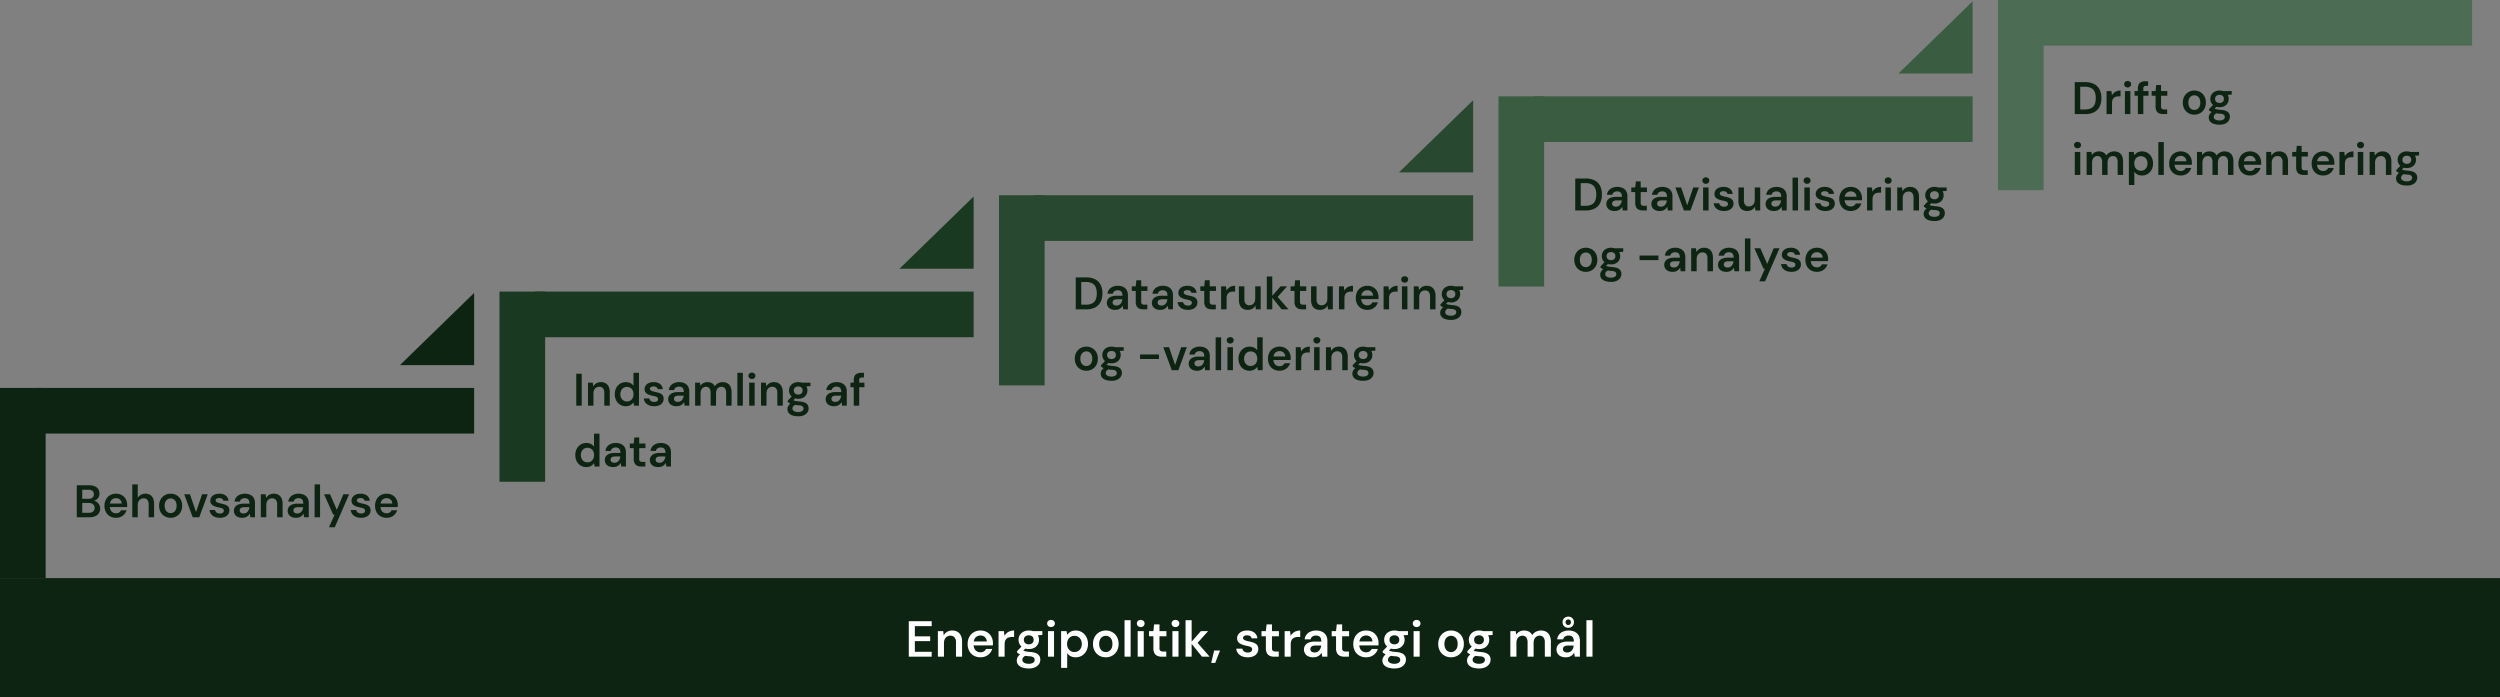 <svg xmlns="http://www.w3.org/2000/svg" width="986" height="275" viewBox="0 0 986 275"><rect x="0" y="0" width="986" height="275" fill="#808080" stroke="none"/><g id="Group_6" data-name="Group 6" transform="translate(-917 -220)"><rect id="Rectangle_2" data-name="Rectangle 2" width="986" height="47" transform="translate(917 448)" fill="#0d2412"></rect><g id="Group_1" data-name="Group 1" transform="translate(447 -153)"><rect id="Rectangle_3" data-name="Rectangle 3" width="18" height="75" transform="translate(470 526)" fill="#0d2412"></rect><rect id="Rectangle_4" data-name="Rectangle 4" width="173" height="18" transform="translate(484 526)" fill="#0d2412"></rect><path id="Path_1" data-name="Path 1" d="M29,.521V29H-.262Z" transform="translate(628 488)" fill="#0d2412"></path></g><g id="Group_2" data-name="Group 2" transform="translate(644 -191)"><rect id="Rectangle_3-2" data-name="Rectangle 3" width="18" height="75" transform="translate(470 526)" fill="#1a3921"></rect><rect id="Rectangle_4-2" data-name="Rectangle 4" width="173" height="18" transform="translate(484 526)" fill="#1a3921"></rect><path id="Path_1-2" data-name="Path 1" d="M29,.521V29H-.262Z" transform="translate(628 488)" fill="#1a3921"></path></g><g id="Group_3" data-name="Group 3" transform="translate(841 -229)"><rect id="Rectangle_3-3" data-name="Rectangle 3" width="18" height="75" transform="translate(470 526)" fill="#28482f"></rect><rect id="Rectangle_4-3" data-name="Rectangle 4" width="173" height="18" transform="translate(484 526)" fill="#28482f"></rect><path id="Path_1-3" data-name="Path 1" d="M29,.521V29H-.262Z" transform="translate(628 488)" fill="#28482f"></path></g><g id="Group_4" data-name="Group 4" transform="translate(1038 -268)"><rect id="Rectangle_3-4" data-name="Rectangle 3" width="18" height="75" transform="translate(470 526)" fill="#3a5d42"></rect><rect id="Rectangle_4-4" data-name="Rectangle 4" width="173" height="18" transform="translate(484 526)" fill="#3a5d42"></rect><path id="Path_1-4" data-name="Path 1" d="M29,.521V29H-.262Z" transform="translate(628 488)" fill="#3a5d42"></path></g><g id="Group_5" data-name="Group 5" transform="translate(1235 -306)"><rect id="Rectangle_3-5" data-name="Rectangle 3" width="18" height="75" transform="translate(470 526)" fill="#4d6c54"></rect><rect id="Rectangle_4-5" data-name="Rectangle 4" width="173" height="18" transform="translate(484 526)" fill="#4d6c54"></rect></g><path id="Path_7" data-name="Path 7" d="M1.42,0V-14h9.04v1.94H3.82v4.02H9.86v1.9H3.82v4.2h6.64V0ZM12.9,0V-10.08h2.12L15.2-8.4a3.508,3.508,0,0,1,1.32-1.4,3.868,3.868,0,0,1,2.04-.52,4.009,4.009,0,0,1,2.08.51,3.376,3.376,0,0,1,1.33,1.49,5.626,5.626,0,0,1,.47,2.44V0h-2.4V-5.66a2.977,2.977,0,0,0-.56-1.94,2.026,2.026,0,0,0-1.66-.68,2.469,2.469,0,0,0-1.29.34,2.365,2.365,0,0,0-.9.99,3.435,3.435,0,0,0-.33,1.57V0ZM29.7.24a5.237,5.237,0,0,1-2.64-.65,4.567,4.567,0,0,1-1.78-1.83,5.615,5.615,0,0,1-.64-2.72,5.94,5.94,0,0,1,.63-2.8,4.651,4.651,0,0,1,1.78-1.88,5.147,5.147,0,0,1,2.67-.68,4.919,4.919,0,0,1,2.58.66A4.563,4.563,0,0,1,34-7.89a5.151,5.151,0,0,1,.6,2.49v.44a3.289,3.289,0,0,1-.04.5h-8.2V-6h5.82a2.331,2.331,0,0,0-.74-1.73,2.5,2.5,0,0,0-1.74-.63,2.782,2.782,0,0,0-1.36.34,2.429,2.429,0,0,0-.98,1.01A3.545,3.545,0,0,0,27-5.32v.58a3.5,3.5,0,0,0,.35,1.62,2.438,2.438,0,0,0,.96,1.03,2.7,2.7,0,0,0,1.37.35,2.49,2.49,0,0,0,1.39-.36,2.143,2.143,0,0,0,.81-.96h2.44a4.6,4.6,0,0,1-.92,1.69A4.514,4.514,0,0,1,31.82-.19,5.04,5.04,0,0,1,29.7.24ZM36.82,0V-10.08h2.14l.22,1.88a4.058,4.058,0,0,1,.9-1.13,3.91,3.91,0,0,1,1.27-.73,4.77,4.77,0,0,1,1.61-.26v2.54h-.84a4.241,4.241,0,0,0-1.14.15,2.421,2.421,0,0,0-.93.48,2.176,2.176,0,0,0-.61.9,4,4,0,0,0-.22,1.43V0ZM48.76,4.64a8.019,8.019,0,0,1-2.49-.35,3.514,3.514,0,0,1-1.66-1.06,2.676,2.676,0,0,1-.59-1.77A2.572,2.572,0,0,1,44.33.25a3.573,3.573,0,0,1,.94-1.1,5.987,5.987,0,0,1,1.61-.89L47.94-.58A2.925,2.925,0,0,0,46.6.24a1.569,1.569,0,0,0-.38.98,1.219,1.219,0,0,0,.33.87,2.06,2.06,0,0,0,.9.53,4.278,4.278,0,0,0,1.29.18,3.552,3.552,0,0,0,1.22-.19,1.889,1.889,0,0,0,.81-.53,1.221,1.221,0,0,0,.29-.82,1.231,1.231,0,0,0-.42-.97,2.929,2.929,0,0,0-1.66-.45,17.26,17.26,0,0,1-1.86-.23,9.448,9.448,0,0,1-1.37-.35,4.886,4.886,0,0,1-.97-.45,3.717,3.717,0,0,1-.66-.51v-.46l2.1-2.2L48-3.78l-2.36,2.3.62-1.16q.2.14.41.26a2.34,2.34,0,0,0,.54.21,7.747,7.747,0,0,0,.87.17q.54.08,1.4.16a6.528,6.528,0,0,1,2.18.48A2.736,2.736,0,0,1,52.9-.34a2.848,2.848,0,0,1,.4,1.54,3.068,3.068,0,0,1-.49,1.66,3.6,3.6,0,0,1-1.49,1.28A5.721,5.721,0,0,1,48.76,4.64Zm0-7.66a4.516,4.516,0,0,1-2.17-.49A3.452,3.452,0,0,1,45.2-4.83a3.59,3.59,0,0,1-.48-1.83A3.574,3.574,0,0,1,45.2-8.5a3.543,3.543,0,0,1,1.39-1.32,4.442,4.442,0,0,1,2.17-.5,4.384,4.384,0,0,1,2.16.5A3.56,3.56,0,0,1,52.3-8.5a3.574,3.574,0,0,1,.48,1.84,3.59,3.59,0,0,1-.48,1.83,3.468,3.468,0,0,1-1.38,1.32A4.457,4.457,0,0,1,48.76-3.02Zm0-1.86a2.006,2.006,0,0,0,1.38-.46,1.669,1.669,0,0,0,.52-1.32,1.638,1.638,0,0,0-.52-1.31,2.035,2.035,0,0,0-1.38-.45,2.114,2.114,0,0,0-1.4.45,1.608,1.608,0,0,0-.54,1.31,1.638,1.638,0,0,0,.54,1.32A2.084,2.084,0,0,0,48.76-4.88Zm1.66-3.44-.46-1.76H54.1v1.52ZM56.32,0V-10.08h2.4V0Zm1.2-11.68a1.516,1.516,0,0,1-1.09-.41A1.34,1.34,0,0,1,56-13.1a1.3,1.3,0,0,1,.43-1.01,1.561,1.561,0,0,1,1.09-.39,1.561,1.561,0,0,1,1.09.39,1.3,1.3,0,0,1,.43,1.01,1.34,1.34,0,0,1-.43,1.01A1.516,1.516,0,0,1,57.52-11.68ZM61.5,4.4V-10.08h2.14l.26,1.46a4.97,4.97,0,0,1,.77-.83,3.523,3.523,0,0,1,1.1-.63,4.286,4.286,0,0,1,1.49-.24,4.543,4.543,0,0,1,2.51.7,4.88,4.88,0,0,1,1.71,1.89,5.778,5.778,0,0,1,.62,2.71,5.7,5.7,0,0,1-.63,2.71A4.8,4.8,0,0,1,69.75-.44a4.606,4.606,0,0,1-2.49.68,4.355,4.355,0,0,1-1.99-.43A3.481,3.481,0,0,1,63.9-1.42V4.4Zm5.26-6.24a2.836,2.836,0,0,0,1.5-.4,2.745,2.745,0,0,0,1.03-1.12,3.582,3.582,0,0,0,.37-1.66,3.628,3.628,0,0,0-.37-1.68,2.745,2.745,0,0,0-1.03-1.12,2.836,2.836,0,0,0-1.5-.4,2.822,2.822,0,0,0-1.51.4A2.768,2.768,0,0,0,64.23-6.7a3.582,3.582,0,0,0-.37,1.66,3.566,3.566,0,0,0,.37,1.67,2.856,2.856,0,0,0,1.02,1.12A2.77,2.77,0,0,0,66.76-1.84ZM79.12.24a5.049,5.049,0,0,1-2.59-.67,4.737,4.737,0,0,1-1.8-1.86,5.6,5.6,0,0,1-.65-2.73,5.618,5.618,0,0,1,.66-2.77,4.807,4.807,0,0,1,1.81-1.86,5.049,5.049,0,0,1,2.59-.67,5.049,5.049,0,0,1,2.59.67,4.755,4.755,0,0,1,1.8,1.85,5.63,5.63,0,0,1,.65,2.76,5.562,5.562,0,0,1-.66,2.76A4.826,4.826,0,0,1,81.71-.43,5.049,5.049,0,0,1,79.12.24Zm0-2.06a2.466,2.466,0,0,0,1.31-.36,2.567,2.567,0,0,0,.95-1.08,3.957,3.957,0,0,0,.36-1.78,3.987,3.987,0,0,0-.35-1.77,2.514,2.514,0,0,0-.94-1.07,2.466,2.466,0,0,0-1.31-.36,2.482,2.482,0,0,0-1.3.36,2.554,2.554,0,0,0-.96,1.07,3.892,3.892,0,0,0-.36,1.77,3.957,3.957,0,0,0,.36,1.78,2.567,2.567,0,0,0,.95,1.08A2.43,2.43,0,0,0,79.12-1.82ZM86.52,0V-14.4h2.4V0ZM91.7,0V-10.08h2.4V0Zm1.2-11.68a1.516,1.516,0,0,1-1.09-.41,1.34,1.34,0,0,1-.43-1.01,1.3,1.3,0,0,1,.43-1.01,1.561,1.561,0,0,1,1.09-.39,1.561,1.561,0,0,1,1.09.39,1.3,1.3,0,0,1,.43,1.01,1.341,1.341,0,0,1-.43,1.01A1.516,1.516,0,0,1,92.9-11.68ZM101.26,0a4.488,4.488,0,0,1-1.77-.32,2.4,2.4,0,0,1-1.17-1.06,4.055,4.055,0,0,1-.42-2V-8.06H96.18v-2.02H97.9l.28-2.66h2.12v2.66h2.74v2.02H100.3v4.68a1.355,1.355,0,0,0,.33,1.05,1.679,1.679,0,0,0,1.11.29h1.24V0Zm4.14,0V-10.08h2.4V0Zm1.2-11.68a1.516,1.516,0,0,1-1.09-.41,1.34,1.34,0,0,1-.43-1.01,1.3,1.3,0,0,1,.43-1.01,1.561,1.561,0,0,1,1.09-.39,1.561,1.561,0,0,1,1.09.39,1.3,1.3,0,0,1,.43,1.01,1.341,1.341,0,0,1-.43,1.01A1.516,1.516,0,0,1,106.6-11.68ZM117.08,0l-4.46-5.52,4-4.56h2.86L114.5-4.54V-6.4L120.08,0Zm-6.5,0V-14.4h2.4V0ZM120.7,2.46l1.14-4.88h2.34l-1.9,4.88ZM135.14.24a5.814,5.814,0,0,1-2.33-.43,3.747,3.747,0,0,1-1.56-1.2,3.5,3.5,0,0,1-.67-1.77h2.4a2.091,2.091,0,0,0,.36.77,1.744,1.744,0,0,0,.71.55,2.62,2.62,0,0,0,1.07.2,2.416,2.416,0,0,0,.98-.17,1.245,1.245,0,0,0,.56-.45,1.09,1.09,0,0,0,.18-.6,1,1,0,0,0-.26-.74,1.779,1.779,0,0,0-.75-.41q-.49-.15-1.17-.29a12.836,12.836,0,0,1-1.39-.35,5.489,5.489,0,0,1-1.2-.53,2.474,2.474,0,0,1-.84-.82,2.272,2.272,0,0,1-.31-1.22,2.77,2.77,0,0,1,.47-1.58,3.2,3.2,0,0,1,1.36-1.11,5.059,5.059,0,0,1,2.13-.41,4.482,4.482,0,0,1,2.81.81,3.233,3.233,0,0,1,1.23,2.27h-2.28a1.277,1.277,0,0,0-.56-.87,2.149,2.149,0,0,0-1.22-.31,2.05,2.05,0,0,0-1.19.29.9.9,0,0,0-.41.77.753.753,0,0,0,.25.56,2.021,2.021,0,0,0,.73.41,10.827,10.827,0,0,0,1.18.33,14.582,14.582,0,0,1,1.98.52,3.094,3.094,0,0,1,1.36.88,2.436,2.436,0,0,1,.5,1.64,2.815,2.815,0,0,1-.49,1.7,3.336,3.336,0,0,1-1.43,1.15A5.377,5.377,0,0,1,135.14.24ZM145.62,0a4.488,4.488,0,0,1-1.77-.32,2.4,2.4,0,0,1-1.17-1.06,4.055,4.055,0,0,1-.42-2V-8.06h-1.72v-2.02h1.72l.28-2.66h2.12v2.66h2.74v2.02h-2.74v4.68a1.355,1.355,0,0,0,.33,1.05,1.679,1.679,0,0,0,1.11.29h1.24V0Zm4.04,0V-10.08h2.14l.22,1.88a4.058,4.058,0,0,1,.9-1.13,3.91,3.91,0,0,1,1.27-.73,4.77,4.77,0,0,1,1.61-.26v2.54h-.84a4.241,4.241,0,0,0-1.14.15,2.421,2.421,0,0,0-.93.48,2.176,2.176,0,0,0-.61.9,4,4,0,0,0-.22,1.43V0Zm11.3.24a4.5,4.5,0,0,1-2.06-.42,2.855,2.855,0,0,1-1.22-1.12,3.012,3.012,0,0,1-.4-1.52,2.821,2.821,0,0,1,.49-1.66,3.161,3.161,0,0,1,1.45-1.09,6.287,6.287,0,0,1,2.36-.39h2.54a3.488,3.488,0,0,0-.22-1.33,1.561,1.561,0,0,0-.68-.79,2.379,2.379,0,0,0-1.18-.26,2.549,2.549,0,0,0-1.4.37,1.617,1.617,0,0,0-.72,1.13h-2.36a3.587,3.587,0,0,1,.72-1.85,3.979,3.979,0,0,1,1.59-1.2,5.389,5.389,0,0,1,2.17-.43,5.458,5.458,0,0,1,2.42.49,3.507,3.507,0,0,1,1.53,1.4,4.28,4.28,0,0,1,.53,2.19V0h-2.04l-.24-1.62a3.256,3.256,0,0,1-.51.74,3.377,3.377,0,0,1-.71.59,3.408,3.408,0,0,1-.91.39A4.348,4.348,0,0,1,160.96.24Zm.54-1.9a2.409,2.409,0,0,0,1.03-.21,2.27,2.27,0,0,0,.78-.6,2.929,2.929,0,0,0,.51-.87,4.22,4.22,0,0,0,.24-1.02V-4.4h-2.22a3.211,3.211,0,0,0-1.16.18,1.327,1.327,0,0,0-.66.49,1.317,1.317,0,0,0-.2.73,1.268,1.268,0,0,0,.2.72,1.263,1.263,0,0,0,.58.46A2.31,2.31,0,0,0,161.5-1.66ZM173.3,0a4.488,4.488,0,0,1-1.77-.32,2.4,2.4,0,0,1-1.17-1.06,4.055,4.055,0,0,1-.42-2V-8.06h-1.72v-2.02h1.72l.28-2.66h2.12v2.66h2.74v2.02h-2.74v4.68a1.355,1.355,0,0,0,.33,1.05,1.679,1.679,0,0,0,1.11.29h1.24V0Zm8.5.24a5.237,5.237,0,0,1-2.64-.65,4.567,4.567,0,0,1-1.78-1.83,5.615,5.615,0,0,1-.64-2.72,5.94,5.94,0,0,1,.63-2.8,4.651,4.651,0,0,1,1.78-1.88,5.147,5.147,0,0,1,2.67-.68,4.919,4.919,0,0,1,2.58.66,4.563,4.563,0,0,1,1.7,1.77,5.151,5.151,0,0,1,.6,2.49v.44a3.289,3.289,0,0,1-.04.5h-8.2V-6h5.82a2.331,2.331,0,0,0-.74-1.73,2.5,2.5,0,0,0-1.74-.63,2.782,2.782,0,0,0-1.36.34,2.429,2.429,0,0,0-.98,1.01,3.545,3.545,0,0,0-.36,1.69v.58a3.5,3.5,0,0,0,.35,1.62,2.438,2.438,0,0,0,.96,1.03,2.7,2.7,0,0,0,1.37.35,2.49,2.49,0,0,0,1.39-.36,2.143,2.143,0,0,0,.81-.96h2.44a4.6,4.6,0,0,1-.92,1.69,4.514,4.514,0,0,1-1.58,1.18A5.04,5.04,0,0,1,181.8.24Zm11.16,4.4a8.019,8.019,0,0,1-2.49-.35,3.514,3.514,0,0,1-1.66-1.06,2.676,2.676,0,0,1-.59-1.77,2.572,2.572,0,0,1,.31-1.21,3.574,3.574,0,0,1,.94-1.1,5.986,5.986,0,0,1,1.61-.89l1.06,1.16a2.925,2.925,0,0,0-1.34.82,1.569,1.569,0,0,0-.38.98,1.219,1.219,0,0,0,.33.87,2.06,2.06,0,0,0,.9.53,4.278,4.278,0,0,0,1.29.18,3.553,3.553,0,0,0,1.22-.19,1.889,1.889,0,0,0,.81-.53,1.221,1.221,0,0,0,.29-.82,1.231,1.231,0,0,0-.42-.97,2.929,2.929,0,0,0-1.66-.45,17.26,17.26,0,0,1-1.86-.23,9.447,9.447,0,0,1-1.37-.35,4.886,4.886,0,0,1-.97-.45,3.716,3.716,0,0,1-.66-.51v-.46l2.1-2.2,1.78.58-2.36,2.3.62-1.16q.2.14.41.26a2.34,2.34,0,0,0,.54.21,7.747,7.747,0,0,0,.87.17q.54.08,1.4.16a6.528,6.528,0,0,1,2.18.48A2.736,2.736,0,0,1,197.1-.34a2.848,2.848,0,0,1,.4,1.54,3.068,3.068,0,0,1-.49,1.66,3.6,3.6,0,0,1-1.49,1.28A5.721,5.721,0,0,1,192.96,4.64Zm0-7.66a4.516,4.516,0,0,1-2.17-.49,3.452,3.452,0,0,1-1.39-1.32,3.59,3.59,0,0,1-.48-1.83,3.574,3.574,0,0,1,.48-1.84,3.543,3.543,0,0,1,1.39-1.32,4.442,4.442,0,0,1,2.17-.5,4.384,4.384,0,0,1,2.16.5A3.56,3.56,0,0,1,196.5-8.5a3.574,3.574,0,0,1,.48,1.84,3.59,3.59,0,0,1-.48,1.83,3.468,3.468,0,0,1-1.38,1.32A4.457,4.457,0,0,1,192.96-3.02Zm0-1.86a2.006,2.006,0,0,0,1.38-.46,1.669,1.669,0,0,0,.52-1.32,1.638,1.638,0,0,0-.52-1.31,2.035,2.035,0,0,0-1.38-.45,2.114,2.114,0,0,0-1.4.45,1.608,1.608,0,0,0-.54,1.31,1.638,1.638,0,0,0,.54,1.32A2.084,2.084,0,0,0,192.96-4.88Zm1.66-3.44-.46-1.76h4.14v1.52ZM200.52,0V-10.08h2.4V0Zm1.2-11.68a1.516,1.516,0,0,1-1.09-.41,1.34,1.34,0,0,1-.43-1.01,1.3,1.3,0,0,1,.43-1.01,1.561,1.561,0,0,1,1.09-.39,1.561,1.561,0,0,1,1.09.39,1.3,1.3,0,0,1,.43,1.01,1.34,1.34,0,0,1-.43,1.01A1.516,1.516,0,0,1,201.72-11.68ZM215.28.24a5.049,5.049,0,0,1-2.59-.67,4.737,4.737,0,0,1-1.8-1.86,5.6,5.6,0,0,1-.65-2.73,5.618,5.618,0,0,1,.66-2.77,4.807,4.807,0,0,1,1.81-1.86,5.049,5.049,0,0,1,2.59-.67,5.049,5.049,0,0,1,2.59.67,4.755,4.755,0,0,1,1.8,1.85,5.63,5.63,0,0,1,.65,2.76,5.562,5.562,0,0,1-.66,2.76,4.826,4.826,0,0,1-1.81,1.85A5.049,5.049,0,0,1,215.28.24Zm0-2.06a2.466,2.466,0,0,0,1.31-.36,2.567,2.567,0,0,0,.95-1.08,3.956,3.956,0,0,0,.36-1.78,3.987,3.987,0,0,0-.35-1.77,2.514,2.514,0,0,0-.94-1.07,2.466,2.466,0,0,0-1.31-.36,2.482,2.482,0,0,0-1.3.36,2.554,2.554,0,0,0-.96,1.07,3.892,3.892,0,0,0-.36,1.77,3.956,3.956,0,0,0,.36,1.78,2.567,2.567,0,0,0,.95,1.08A2.43,2.43,0,0,0,215.28-1.82Zm11.06,6.46a8.019,8.019,0,0,1-2.49-.35,3.514,3.514,0,0,1-1.66-1.06,2.676,2.676,0,0,1-.59-1.77,2.572,2.572,0,0,1,.31-1.21,3.574,3.574,0,0,1,.94-1.1,5.986,5.986,0,0,1,1.61-.89l1.06,1.16a2.925,2.925,0,0,0-1.34.82,1.569,1.569,0,0,0-.38.98,1.219,1.219,0,0,0,.33.87,2.06,2.06,0,0,0,.9.53,4.278,4.278,0,0,0,1.29.18,3.553,3.553,0,0,0,1.22-.19,1.889,1.889,0,0,0,.81-.53,1.221,1.221,0,0,0,.29-.82,1.231,1.231,0,0,0-.42-.97,2.929,2.929,0,0,0-1.66-.45,17.26,17.26,0,0,1-1.86-.23,9.447,9.447,0,0,1-1.37-.35,4.886,4.886,0,0,1-.97-.45,3.716,3.716,0,0,1-.66-.51v-.46l2.1-2.2,1.78.58-2.36,2.3.62-1.16q.2.14.41.26a2.34,2.34,0,0,0,.54.21,7.747,7.747,0,0,0,.87.17q.54.08,1.4.16a6.528,6.528,0,0,1,2.18.48,2.736,2.736,0,0,1,1.24,1.02,2.848,2.848,0,0,1,.4,1.54,3.068,3.068,0,0,1-.49,1.66,3.6,3.6,0,0,1-1.49,1.28A5.721,5.721,0,0,1,226.34,4.64Zm0-7.66a4.516,4.516,0,0,1-2.17-.49,3.452,3.452,0,0,1-1.39-1.32,3.59,3.59,0,0,1-.48-1.83,3.574,3.574,0,0,1,.48-1.84,3.543,3.543,0,0,1,1.39-1.32,4.442,4.442,0,0,1,2.17-.5,4.384,4.384,0,0,1,2.16.5,3.56,3.56,0,0,1,1.38,1.32,3.574,3.574,0,0,1,.48,1.84,3.59,3.59,0,0,1-.48,1.83,3.468,3.468,0,0,1-1.38,1.32A4.457,4.457,0,0,1,226.34-3.02Zm0-1.86a2.006,2.006,0,0,0,1.38-.46,1.669,1.669,0,0,0,.52-1.32,1.638,1.638,0,0,0-.52-1.31,2.035,2.035,0,0,0-1.38-.45,2.114,2.114,0,0,0-1.4.45,1.608,1.608,0,0,0-.54,1.31,1.638,1.638,0,0,0,.54,1.32A2.084,2.084,0,0,0,226.34-4.88ZM228-8.32l-.46-1.76h4.14v1.52ZM238.68,0V-10.08h2.12L241-8.7a3.4,3.4,0,0,1,1.27-1.19,3.725,3.725,0,0,1,1.81-.43,4.384,4.384,0,0,1,1.37.2,3.173,3.173,0,0,1,1.08.6,3.133,3.133,0,0,1,.77,1,3.975,3.975,0,0,1,1.46-1.32,4.1,4.1,0,0,1,1.96-.48,4.2,4.2,0,0,1,2.14.51,3.274,3.274,0,0,1,1.34,1.5,5.747,5.747,0,0,1,.46,2.43V0h-2.38V-5.64a3.178,3.178,0,0,0-.52-1.96,1.818,1.818,0,0,0-1.54-.68,2.228,2.228,0,0,0-1.23.34,2.267,2.267,0,0,0-.83.99,3.781,3.781,0,0,0-.3,1.59V0h-2.38V-5.64a3.178,3.178,0,0,0-.52-1.96,1.84,1.84,0,0,0-1.56-.68,2.157,2.157,0,0,0-1.19.34,2.267,2.267,0,0,0-.83.99,3.781,3.781,0,0,0-.3,1.59V0Zm21.88.24a4.5,4.5,0,0,1-2.06-.42,2.855,2.855,0,0,1-1.22-1.12,3.012,3.012,0,0,1-.4-1.52,2.821,2.821,0,0,1,.49-1.66,3.161,3.161,0,0,1,1.45-1.09,6.287,6.287,0,0,1,2.36-.39h2.54a3.488,3.488,0,0,0-.22-1.33,1.561,1.561,0,0,0-.68-.79,2.379,2.379,0,0,0-1.18-.26,2.549,2.549,0,0,0-1.4.37,1.617,1.617,0,0,0-.72,1.13h-2.36a3.587,3.587,0,0,1,.72-1.85,3.979,3.979,0,0,1,1.59-1.2,5.389,5.389,0,0,1,2.17-.43,5.458,5.458,0,0,1,2.42.49,3.507,3.507,0,0,1,1.53,1.4,4.28,4.28,0,0,1,.53,2.19V0h-2.04l-.24-1.62a3.255,3.255,0,0,1-.51.74,3.378,3.378,0,0,1-.71.59,3.408,3.408,0,0,1-.91.39A4.347,4.347,0,0,1,260.56.24Zm.54-1.9a2.409,2.409,0,0,0,1.03-.21,2.27,2.27,0,0,0,.78-.6,2.929,2.929,0,0,0,.51-.87,4.221,4.221,0,0,0,.24-1.02V-4.4h-2.22a3.211,3.211,0,0,0-1.16.18,1.327,1.327,0,0,0-.66.49,1.317,1.317,0,0,0-.2.73,1.268,1.268,0,0,0,.2.72,1.263,1.263,0,0,0,.58.46A2.31,2.31,0,0,0,261.1-1.66Zm.42-9.74a2.313,2.313,0,0,1-1.58-.58,2.043,2.043,0,0,1-.66-1.62,2.05,2.05,0,0,1,.66-1.61,2.29,2.29,0,0,1,1.58-.59,2.28,2.28,0,0,1,1.59.59,2.065,2.065,0,0,1,.65,1.61,2.059,2.059,0,0,1-.65,1.62A2.3,2.3,0,0,1,261.52-11.4Zm0-1.1a1.039,1.039,0,0,0,.75-.3,1.062,1.062,0,0,0,.31-.8,1.074,1.074,0,0,0-.3-.81,1.049,1.049,0,0,0-.76-.29,1.069,1.069,0,0,0-.74.29,1.037,1.037,0,0,0-.32.81,1.044,1.044,0,0,0,.32.8A1.049,1.049,0,0,0,261.52-12.5ZM268.68,0V-14.4h2.4V0Z" transform="translate(1274 479)" fill="#fff"></path><path id="Path_6" data-name="Path 6" d="M1.278,0V-12.6H6.21a5.271,5.271,0,0,1,2.223.414,3.014,3.014,0,0,1,1.341,1.143,3.138,3.138,0,0,1,.45,1.683,2.918,2.918,0,0,1-.414,1.6,2.744,2.744,0,0,1-1.089.99,4.019,4.019,0,0,1-1.467.414l.27-.2a2.879,2.879,0,0,1,1.521.45,3.205,3.205,0,0,1,1.071,1.125,3.047,3.047,0,0,1,.4,1.539,3.34,3.34,0,0,1-.477,1.773A3.209,3.209,0,0,1,8.64-.441,5.169,5.169,0,0,1,6.39,0Zm2.16-1.764H6.066a2.483,2.483,0,0,0,1.656-.5,1.742,1.742,0,0,0,.594-1.4A1.8,1.8,0,0,0,7.7-5.1,2.468,2.468,0,0,0,6.03-5.634H3.438Zm0-5.508H5.9a2.325,2.325,0,0,0,1.584-.477,1.673,1.673,0,0,0,.54-1.323,1.652,1.652,0,0,0-.54-1.3,2.355,2.355,0,0,0-1.6-.477H3.438ZM16.758.216a4.713,4.713,0,0,1-2.376-.585,4.111,4.111,0,0,1-1.6-1.647A5.054,5.054,0,0,1,12.2-4.464a5.346,5.346,0,0,1,.567-2.52,4.186,4.186,0,0,1,1.6-1.692,4.632,4.632,0,0,1,2.4-.612,4.427,4.427,0,0,1,2.322.594A4.107,4.107,0,0,1,20.628-7.1a4.636,4.636,0,0,1,.54,2.241v.4a2.961,2.961,0,0,1-.036.45h-7.38V-5.4H18.99a2.1,2.1,0,0,0-.666-1.557,2.254,2.254,0,0,0-1.566-.567,2.5,2.5,0,0,0-1.224.306,2.186,2.186,0,0,0-.882.909,3.191,3.191,0,0,0-.324,1.521v.522a3.149,3.149,0,0,0,.315,1.458,2.194,2.194,0,0,0,.864.927,2.433,2.433,0,0,0,1.233.315,2.241,2.241,0,0,0,1.251-.324,1.928,1.928,0,0,0,.729-.864h2.2a4.139,4.139,0,0,1-.828,1.521A4.063,4.063,0,0,1,18.666-.171,4.536,4.536,0,0,1,16.758.216ZM23.166,0V-12.96h2.16v5.292A3.347,3.347,0,0,1,26.55-8.847,3.464,3.464,0,0,1,28.3-9.288a3.645,3.645,0,0,1,1.89.459,2.926,2.926,0,0,1,1.179,1.35,5.373,5.373,0,0,1,.405,2.223V0H29.628V-5.058a2.778,2.778,0,0,0-.495-1.782,1.818,1.818,0,0,0-1.5-.612,2.22,2.22,0,0,0-1.17.315,2.23,2.23,0,0,0-.828.9,3.058,3.058,0,0,0-.306,1.431V0Zm15.12.216a4.544,4.544,0,0,1-2.331-.6,4.263,4.263,0,0,1-1.62-1.674,5.042,5.042,0,0,1-.585-2.457,5.057,5.057,0,0,1,.594-2.493,4.326,4.326,0,0,1,1.629-1.674,4.544,4.544,0,0,1,2.331-.6,4.544,4.544,0,0,1,2.331.6,4.279,4.279,0,0,1,1.62,1.665,5.067,5.067,0,0,1,.585,2.484,5.005,5.005,0,0,1-.594,2.484A4.344,4.344,0,0,1,40.617-.387,4.544,4.544,0,0,1,38.286.216Zm0-1.854a2.219,2.219,0,0,0,1.179-.324,2.311,2.311,0,0,0,.855-.972,3.561,3.561,0,0,0,.324-1.6,3.588,3.588,0,0,0-.315-1.593,2.263,2.263,0,0,0-.846-.963A2.219,2.219,0,0,0,38.3-7.416a2.234,2.234,0,0,0-1.17.324,2.3,2.3,0,0,0-.864.963,3.5,3.5,0,0,0-.324,1.593,3.561,3.561,0,0,0,.324,1.6,2.311,2.311,0,0,0,.855.972A2.187,2.187,0,0,0,38.286-1.638ZM47,0,43.65-9.072h2.268l2.394,7.02,2.394-7.02h2.232L49.59,0ZM57.744.216a5.233,5.233,0,0,1-2.1-.387,3.372,3.372,0,0,1-1.4-1.08,3.152,3.152,0,0,1-.6-1.593H55.8a1.882,1.882,0,0,0,.324.693,1.57,1.57,0,0,0,.639.5,2.358,2.358,0,0,0,.963.18,2.175,2.175,0,0,0,.882-.153,1.12,1.12,0,0,0,.5-.4.981.981,0,0,0,.162-.54.9.9,0,0,0-.234-.666,1.6,1.6,0,0,0-.675-.369q-.441-.135-1.053-.261a11.552,11.552,0,0,1-1.251-.315,4.94,4.94,0,0,1-1.08-.477,2.227,2.227,0,0,1-.756-.738,2.045,2.045,0,0,1-.279-1.1,2.493,2.493,0,0,1,.423-1.422,2.879,2.879,0,0,1,1.224-1,4.553,4.553,0,0,1,1.917-.369,4.034,4.034,0,0,1,2.529.729,2.91,2.91,0,0,1,1.107,2.043H59.094a1.149,1.149,0,0,0-.5-.783,1.934,1.934,0,0,0-1.1-.279,1.845,1.845,0,0,0-1.071.261.81.81,0,0,0-.369.693.678.678,0,0,0,.225.5,1.819,1.819,0,0,0,.657.369,9.744,9.744,0,0,0,1.062.3,13.124,13.124,0,0,1,1.782.468A2.785,2.785,0,0,1,61-4.194a2.192,2.192,0,0,1,.45,1.476,2.534,2.534,0,0,1-.441,1.53A3,3,0,0,1,59.724-.153,4.84,4.84,0,0,1,57.744.216Zm8.82,0A4.047,4.047,0,0,1,64.71-.162a2.569,2.569,0,0,1-1.1-1.008,2.71,2.71,0,0,1-.36-1.368,2.539,2.539,0,0,1,.441-1.494A2.845,2.845,0,0,1,65-5.013a5.658,5.658,0,0,1,2.124-.351h2.286a3.139,3.139,0,0,0-.2-1.2,1.405,1.405,0,0,0-.612-.711,2.141,2.141,0,0,0-1.062-.234,2.294,2.294,0,0,0-1.26.333,1.455,1.455,0,0,0-.648,1.017H63.5a3.229,3.229,0,0,1,.648-1.665A3.581,3.581,0,0,1,65.583-8.9a4.85,4.85,0,0,1,1.953-.387,4.912,4.912,0,0,1,2.178.441,3.156,3.156,0,0,1,1.377,1.26,3.852,3.852,0,0,1,.477,1.971V0H69.732l-.216-1.458a2.931,2.931,0,0,1-.459.666,3.04,3.04,0,0,1-.639.531A3.068,3.068,0,0,1,67.6.09,3.913,3.913,0,0,1,66.564.216Zm.486-1.71a2.168,2.168,0,0,0,.927-.189,2.043,2.043,0,0,0,.7-.54,2.636,2.636,0,0,0,.459-.783,3.8,3.8,0,0,0,.216-.918V-3.96h-2a2.89,2.89,0,0,0-1.044.162,1.194,1.194,0,0,0-.594.441,1.185,1.185,0,0,0-.18.657,1.141,1.141,0,0,0,.18.648,1.137,1.137,0,0,0,.522.414A2.079,2.079,0,0,0,67.05-1.494ZM73.872,0V-9.072H75.78l.162,1.512A3.157,3.157,0,0,1,77.13-8.82a3.481,3.481,0,0,1,1.836-.468,3.608,3.608,0,0,1,1.872.459,3.039,3.039,0,0,1,1.2,1.341,5.064,5.064,0,0,1,.423,2.2V0H80.3V-5.094a2.679,2.679,0,0,0-.5-1.746A1.823,1.823,0,0,0,78.3-7.452a2.222,2.222,0,0,0-1.161.306,2.128,2.128,0,0,0-.81.891,3.092,3.092,0,0,0-.3,1.413V0Zm13.9.216a4.047,4.047,0,0,1-1.854-.378,2.569,2.569,0,0,1-1.1-1.008,2.71,2.71,0,0,1-.36-1.368A2.539,2.539,0,0,1,84.9-4.032,2.845,2.845,0,0,1,86.2-5.013a5.658,5.658,0,0,1,2.124-.351h2.286a3.139,3.139,0,0,0-.2-1.2,1.405,1.405,0,0,0-.612-.711,2.141,2.141,0,0,0-1.062-.234,2.294,2.294,0,0,0-1.26.333,1.455,1.455,0,0,0-.648,1.017H84.708a3.229,3.229,0,0,1,.648-1.665A3.581,3.581,0,0,1,86.787-8.9a4.85,4.85,0,0,1,1.953-.387,4.912,4.912,0,0,1,2.178.441,3.156,3.156,0,0,1,1.377,1.26,3.852,3.852,0,0,1,.477,1.971V0H90.936L90.72-1.458a2.931,2.931,0,0,1-.459.666,3.04,3.04,0,0,1-.639.531A3.068,3.068,0,0,1,88.8.09,3.913,3.913,0,0,1,87.768.216Zm.486-1.71a2.168,2.168,0,0,0,.927-.189,2.043,2.043,0,0,0,.7-.54,2.636,2.636,0,0,0,.459-.783,3.8,3.8,0,0,0,.216-.918V-3.96h-2a2.89,2.89,0,0,0-1.044.162,1.194,1.194,0,0,0-.594.441,1.185,1.185,0,0,0-.18.657,1.141,1.141,0,0,0,.18.648,1.137,1.137,0,0,0,.522.414A2.079,2.079,0,0,0,88.254-1.494ZM95.076,0V-12.96h2.16V0Zm5.67,3.96,2.214-4.968h-.54L98.8-9.072h2.358l2.7,6.156,2.556-6.156H108.7L103.032,3.96ZM113.436.216a5.233,5.233,0,0,1-2.1-.387,3.372,3.372,0,0,1-1.4-1.08,3.152,3.152,0,0,1-.6-1.593h2.16a1.882,1.882,0,0,0,.324.693,1.57,1.57,0,0,0,.639.5,2.358,2.358,0,0,0,.963.18,2.175,2.175,0,0,0,.882-.153,1.12,1.12,0,0,0,.5-.4.981.981,0,0,0,.162-.54.9.9,0,0,0-.234-.666,1.6,1.6,0,0,0-.675-.369q-.441-.135-1.053-.261a11.552,11.552,0,0,1-1.251-.315,4.939,4.939,0,0,1-1.08-.477,2.227,2.227,0,0,1-.756-.738,2.045,2.045,0,0,1-.279-1.1,2.493,2.493,0,0,1,.423-1.422,2.88,2.88,0,0,1,1.224-1,4.553,4.553,0,0,1,1.917-.369,4.034,4.034,0,0,1,2.529.729,2.91,2.91,0,0,1,1.107,2.043h-2.052a1.149,1.149,0,0,0-.5-.783,1.934,1.934,0,0,0-1.1-.279,1.845,1.845,0,0,0-1.071.261.81.81,0,0,0-.369.693.678.678,0,0,0,.225.5,1.818,1.818,0,0,0,.657.369,9.744,9.744,0,0,0,1.062.3,13.124,13.124,0,0,1,1.782.468,2.785,2.785,0,0,1,1.224.792,2.192,2.192,0,0,1,.45,1.476,2.534,2.534,0,0,1-.441,1.53,3,3,0,0,1-1.287,1.035A4.84,4.84,0,0,1,113.436.216Zm10.044,0A4.713,4.713,0,0,1,121.1-.369a4.111,4.111,0,0,1-1.6-1.647,5.054,5.054,0,0,1-.576-2.448,5.346,5.346,0,0,1,.567-2.52,4.186,4.186,0,0,1,1.6-1.692,4.632,4.632,0,0,1,2.4-.612,4.427,4.427,0,0,1,2.322.594A4.107,4.107,0,0,1,127.35-7.1a4.636,4.636,0,0,1,.54,2.241v.4a2.961,2.961,0,0,1-.036.45h-7.38V-5.4h5.238a2.1,2.1,0,0,0-.666-1.557,2.254,2.254,0,0,0-1.566-.567,2.5,2.5,0,0,0-1.224.306,2.186,2.186,0,0,0-.882.909,3.191,3.191,0,0,0-.324,1.521v.522a3.149,3.149,0,0,0,.315,1.458,2.194,2.194,0,0,0,.864.927,2.433,2.433,0,0,0,1.233.315,2.241,2.241,0,0,0,1.251-.324,1.928,1.928,0,0,0,.729-.864h2.2a4.139,4.139,0,0,1-.828,1.521,4.063,4.063,0,0,1-1.422,1.062A4.536,4.536,0,0,1,123.48.216Z" transform="translate(946 424)" fill="#0d2412"></path><path id="Path_5" data-name="Path 5" d="M1.278,0V-12.6h2.16V0ZM5.9,0V-9.072H7.812L7.974-7.56A3.157,3.157,0,0,1,9.162-8.82,3.481,3.481,0,0,1,11-9.288a3.608,3.608,0,0,1,1.872.459,3.039,3.039,0,0,1,1.2,1.341,5.064,5.064,0,0,1,.423,2.2V0H12.33V-5.094a2.679,2.679,0,0,0-.5-1.746,1.823,1.823,0,0,0-1.494-.612,2.222,2.222,0,0,0-1.161.306,2.128,2.128,0,0,0-.81.891,3.092,3.092,0,0,0-.3,1.413V0Zm14.9.216A4.191,4.191,0,0,1,18.558-.4a4.159,4.159,0,0,1-1.539-1.692,5.326,5.326,0,0,1-.549-2.448,5.2,5.2,0,0,1,.558-2.439,4.28,4.28,0,0,1,1.557-1.692,4.191,4.191,0,0,1,2.259-.621,3.919,3.919,0,0,1,1.791.387A3.048,3.048,0,0,1,23.85-7.812V-12.96h2.16V0H24.066L23.85-1.314a4.3,4.3,0,0,1-.7.747,3.314,3.314,0,0,1-.99.567A3.839,3.839,0,0,1,20.808.216Zm.45-1.872a2.539,2.539,0,0,0,1.368-.369,2.471,2.471,0,0,0,.918-1.017,3.3,3.3,0,0,0,.324-1.494,3.3,3.3,0,0,0-.324-1.494,2.411,2.411,0,0,0-.918-1.008,2.587,2.587,0,0,0-1.368-.36,2.519,2.519,0,0,0-1.332.36A2.471,2.471,0,0,0,19-6.03a3.224,3.224,0,0,0-.333,1.494A3.224,3.224,0,0,0,19-3.042a2.533,2.533,0,0,0,.927,1.017A2.473,2.473,0,0,0,21.258-1.656ZM32.022.216a5.233,5.233,0,0,1-2.1-.387,3.372,3.372,0,0,1-1.4-1.08,3.152,3.152,0,0,1-.6-1.593h2.16a1.882,1.882,0,0,0,.324.693,1.57,1.57,0,0,0,.639.5,2.358,2.358,0,0,0,.963.18,2.175,2.175,0,0,0,.882-.153,1.12,1.12,0,0,0,.5-.4.981.981,0,0,0,.162-.54.9.9,0,0,0-.234-.666,1.6,1.6,0,0,0-.675-.369Q32.2-3.744,31.59-3.87a11.552,11.552,0,0,1-1.251-.315,4.939,4.939,0,0,1-1.08-.477A2.227,2.227,0,0,1,28.5-5.4a2.045,2.045,0,0,1-.279-1.1,2.493,2.493,0,0,1,.423-1.422,2.879,2.879,0,0,1,1.224-1,4.553,4.553,0,0,1,1.917-.369,4.034,4.034,0,0,1,2.529.729,2.91,2.91,0,0,1,1.107,2.043H33.372a1.149,1.149,0,0,0-.5-.783,1.934,1.934,0,0,0-1.1-.279,1.845,1.845,0,0,0-1.071.261.81.81,0,0,0-.369.693.678.678,0,0,0,.225.5,1.818,1.818,0,0,0,.657.369,9.744,9.744,0,0,0,1.062.3,13.124,13.124,0,0,1,1.782.468,2.785,2.785,0,0,1,1.224.792,2.192,2.192,0,0,1,.45,1.476,2.534,2.534,0,0,1-.441,1.53A3,3,0,0,1,34-.153,4.84,4.84,0,0,1,32.022.216Zm8.82,0a4.047,4.047,0,0,1-1.854-.378,2.569,2.569,0,0,1-1.1-1.008,2.71,2.71,0,0,1-.36-1.368,2.539,2.539,0,0,1,.441-1.494,2.845,2.845,0,0,1,1.305-.981A5.658,5.658,0,0,1,41.4-5.364h2.286a3.139,3.139,0,0,0-.2-1.2,1.405,1.405,0,0,0-.612-.711,2.141,2.141,0,0,0-1.062-.234,2.294,2.294,0,0,0-1.26.333,1.455,1.455,0,0,0-.648,1.017H37.782a3.229,3.229,0,0,1,.648-1.665A3.581,3.581,0,0,1,39.861-8.9a4.85,4.85,0,0,1,1.953-.387,4.912,4.912,0,0,1,2.178.441,3.156,3.156,0,0,1,1.377,1.26,3.852,3.852,0,0,1,.477,1.971V0H44.01l-.216-1.458a2.93,2.93,0,0,1-.459.666,3.04,3.04,0,0,1-.639.531,3.068,3.068,0,0,1-.819.351A3.913,3.913,0,0,1,40.842.216Zm.486-1.71a2.168,2.168,0,0,0,.927-.189,2.043,2.043,0,0,0,.7-.54,2.636,2.636,0,0,0,.459-.783,3.8,3.8,0,0,0,.216-.918V-3.96h-2A2.89,2.89,0,0,0,40.59-3.8,1.194,1.194,0,0,0,40-3.357a1.185,1.185,0,0,0-.18.657,1.141,1.141,0,0,0,.18.648,1.137,1.137,0,0,0,.522.414A2.079,2.079,0,0,0,41.328-1.494ZM48.15,0V-9.072h1.908l.18,1.242A3.061,3.061,0,0,1,51.381-8.9a3.353,3.353,0,0,1,1.629-.387,3.946,3.946,0,0,1,1.233.18,2.856,2.856,0,0,1,.972.54,2.82,2.82,0,0,1,.693.9,3.577,3.577,0,0,1,1.314-1.188,3.69,3.69,0,0,1,1.764-.432,3.782,3.782,0,0,1,1.926.459,2.946,2.946,0,0,1,1.206,1.35,5.172,5.172,0,0,1,.414,2.187V0H60.39V-5.076a2.86,2.86,0,0,0-.468-1.764,1.636,1.636,0,0,0-1.386-.612,2.005,2.005,0,0,0-1.107.306,2.04,2.04,0,0,0-.747.891,3.4,3.4,0,0,0-.27,1.431V0H54.27V-5.076A2.86,2.86,0,0,0,53.8-6.84a1.656,1.656,0,0,0-1.4-.612,1.941,1.941,0,0,0-1.071.306,2.04,2.04,0,0,0-.747.891,3.4,3.4,0,0,0-.27,1.431V0ZM64.818,0V-12.96h2.16V0ZM69.48,0V-9.072h2.16V0Zm1.08-10.512a1.364,1.364,0,0,1-.981-.369,1.206,1.206,0,0,1-.387-.909,1.171,1.171,0,0,1,.387-.909,1.4,1.4,0,0,1,.981-.351,1.4,1.4,0,0,1,.981.351,1.171,1.171,0,0,1,.387.909,1.206,1.206,0,0,1-.387.909A1.364,1.364,0,0,1,70.56-10.512ZM74.142,0V-9.072H76.05l.162,1.512A3.157,3.157,0,0,1,77.4-8.82a3.481,3.481,0,0,1,1.836-.468,3.608,3.608,0,0,1,1.872.459,3.039,3.039,0,0,1,1.2,1.341,5.064,5.064,0,0,1,.423,2.2V0h-2.16V-5.094a2.679,2.679,0,0,0-.5-1.746,1.823,1.823,0,0,0-1.494-.612,2.222,2.222,0,0,0-1.161.306,2.128,2.128,0,0,0-.81.891,3.092,3.092,0,0,0-.3,1.413V0ZM88.83,4.176a7.217,7.217,0,0,1-2.241-.315A3.162,3.162,0,0,1,85.1,2.907a2.409,2.409,0,0,1-.531-1.593A2.315,2.315,0,0,1,84.843.225a3.216,3.216,0,0,1,.846-.99,5.388,5.388,0,0,1,1.449-.8l.954,1.044a2.633,2.633,0,0,0-1.206.738,1.412,1.412,0,0,0-.342.882,1.1,1.1,0,0,0,.3.783,1.854,1.854,0,0,0,.81.477,3.85,3.85,0,0,0,1.161.162,3.2,3.2,0,0,0,1.1-.171,1.7,1.7,0,0,0,.729-.477,1.1,1.1,0,0,0,.261-.738,1.108,1.108,0,0,0-.378-.873,2.636,2.636,0,0,0-1.494-.4,15.534,15.534,0,0,1-1.674-.207,8.5,8.5,0,0,1-1.233-.315,4.4,4.4,0,0,1-.873-.4,3.345,3.345,0,0,1-.594-.459v-.414l1.89-1.98,1.6.522-2.124,2.07.558-1.044q.18.126.369.234a2.106,2.106,0,0,0,.486.189,6.972,6.972,0,0,0,.783.153q.486.072,1.26.144a5.875,5.875,0,0,1,1.962.432,2.462,2.462,0,0,1,1.116.918,2.563,2.563,0,0,1,.36,1.386,2.761,2.761,0,0,1-.441,1.494,3.241,3.241,0,0,1-1.341,1.152A5.149,5.149,0,0,1,88.83,4.176Zm0-6.894a4.064,4.064,0,0,1-1.953-.441,3.107,3.107,0,0,1-1.251-1.188,3.231,3.231,0,0,1-.432-1.647,3.217,3.217,0,0,1,.432-1.656,3.189,3.189,0,0,1,1.251-1.188,4,4,0,0,1,1.953-.45,3.945,3.945,0,0,1,1.944.45A3.2,3.2,0,0,1,92.016-7.65a3.217,3.217,0,0,1,.432,1.656,3.231,3.231,0,0,1-.432,1.647,3.121,3.121,0,0,1-1.242,1.188A4.011,4.011,0,0,1,88.83-2.718Zm0-1.674a1.806,1.806,0,0,0,1.242-.414,1.5,1.5,0,0,0,.468-1.188,1.474,1.474,0,0,0-.468-1.179,1.831,1.831,0,0,0-1.242-.405,1.9,1.9,0,0,0-1.26.405,1.447,1.447,0,0,0-.486,1.179,1.474,1.474,0,0,0,.486,1.188A1.875,1.875,0,0,0,88.83-4.392Zm1.494-3.1L89.91-9.072h3.726V-7.7ZM102.96.216a4.047,4.047,0,0,1-1.854-.378,2.569,2.569,0,0,1-1.1-1.008,2.71,2.71,0,0,1-.36-1.368,2.539,2.539,0,0,1,.441-1.494,2.845,2.845,0,0,1,1.305-.981,5.658,5.658,0,0,1,2.124-.351H105.8a3.139,3.139,0,0,0-.2-1.2,1.405,1.405,0,0,0-.612-.711,2.141,2.141,0,0,0-1.062-.234,2.294,2.294,0,0,0-1.26.333,1.455,1.455,0,0,0-.648,1.017H99.9a3.229,3.229,0,0,1,.648-1.665,3.581,3.581,0,0,1,1.431-1.08,4.85,4.85,0,0,1,1.953-.387,4.912,4.912,0,0,1,2.178.441,3.156,3.156,0,0,1,1.377,1.26,3.852,3.852,0,0,1,.477,1.971V0h-1.836l-.216-1.458a2.931,2.931,0,0,1-.459.666,3.04,3.04,0,0,1-.639.531A3.068,3.068,0,0,1,104,.09,3.913,3.913,0,0,1,102.96.216Zm.486-1.71a2.168,2.168,0,0,0,.927-.189,2.043,2.043,0,0,0,.7-.54,2.636,2.636,0,0,0,.459-.783,3.8,3.8,0,0,0,.216-.918V-3.96h-2a2.89,2.89,0,0,0-1.044.162,1.194,1.194,0,0,0-.594.441,1.185,1.185,0,0,0-.18.657,1.141,1.141,0,0,0,.18.648,1.137,1.137,0,0,0,.522.414A2.079,2.079,0,0,0,103.446-1.494ZM110.718,0V-10.062a3.49,3.49,0,0,1,.351-1.683,2.067,2.067,0,0,1,1.017-.927,3.973,3.973,0,0,1,1.584-.288h1.08v1.836h-.756a1.234,1.234,0,0,0-.855.243,1.109,1.109,0,0,0-.261.837V0Zm-1.3-7.254V-9.072h5.508v1.818ZM5.238,24.216a4.127,4.127,0,0,1-3.789-2.3A5.326,5.326,0,0,1,.9,19.464a5.2,5.2,0,0,1,.558-2.439,4.28,4.28,0,0,1,1.557-1.692,4.191,4.191,0,0,1,2.259-.621,3.919,3.919,0,0,1,1.791.387A3.048,3.048,0,0,1,8.28,16.188V11.04h2.16V24H8.5L8.28,22.686a4.3,4.3,0,0,1-.7.747,3.314,3.314,0,0,1-.99.567A3.839,3.839,0,0,1,5.238,24.216Zm.45-1.872a2.539,2.539,0,0,0,1.368-.369,2.471,2.471,0,0,0,.918-1.017,3.606,3.606,0,0,0,0-2.988,2.411,2.411,0,0,0-.918-1.008,2.587,2.587,0,0,0-1.368-.36,2.519,2.519,0,0,0-1.332.36,2.471,2.471,0,0,0-.927,1.008,3.518,3.518,0,0,0,0,2.988,2.533,2.533,0,0,0,.927,1.017A2.473,2.473,0,0,0,5.688,22.344Zm10.17,1.872A4.047,4.047,0,0,1,14,23.838a2.569,2.569,0,0,1-1.1-1.008,2.71,2.71,0,0,1-.36-1.368,2.539,2.539,0,0,1,.441-1.494,2.845,2.845,0,0,1,1.3-.981,5.658,5.658,0,0,1,2.124-.351H18.7a3.139,3.139,0,0,0-.2-1.2,1.405,1.405,0,0,0-.612-.711,2.141,2.141,0,0,0-1.062-.234,2.294,2.294,0,0,0-1.26.333,1.455,1.455,0,0,0-.648,1.017H12.8a3.229,3.229,0,0,1,.648-1.665,3.581,3.581,0,0,1,1.431-1.08,4.85,4.85,0,0,1,1.953-.387,4.912,4.912,0,0,1,2.178.441,3.156,3.156,0,0,1,1.377,1.26,3.852,3.852,0,0,1,.477,1.971V24H19.026l-.216-1.458a2.93,2.93,0,0,1-.459.666,3,3,0,0,1-1.458.882A3.913,3.913,0,0,1,15.858,24.216Zm.486-1.71a2.168,2.168,0,0,0,.927-.189,2.043,2.043,0,0,0,.7-.54,2.636,2.636,0,0,0,.459-.783,3.8,3.8,0,0,0,.216-.918V20.04h-2a2.89,2.89,0,0,0-1.044.162,1.089,1.089,0,0,0-.774,1.1,1.081,1.081,0,0,0,.7,1.062A2.079,2.079,0,0,0,16.344,22.506ZM26.964,24a4.039,4.039,0,0,1-1.593-.288,2.165,2.165,0,0,1-1.053-.954,3.65,3.65,0,0,1-.378-1.8V16.746H22.392V14.928H23.94l.252-2.394H26.1v2.394h2.466v1.818H26.1v4.212a1.22,1.22,0,0,0,.3.945,1.511,1.511,0,0,0,1,.261h1.116V24Zm6.66.216a4.047,4.047,0,0,1-1.854-.378,2.569,2.569,0,0,1-1.1-1.008,2.71,2.71,0,0,1-.36-1.368,2.539,2.539,0,0,1,.441-1.494,2.845,2.845,0,0,1,1.305-.981,5.658,5.658,0,0,1,2.124-.351h2.286a3.139,3.139,0,0,0-.2-1.2,1.405,1.405,0,0,0-.612-.711,2.141,2.141,0,0,0-1.062-.234,2.294,2.294,0,0,0-1.26.333,1.455,1.455,0,0,0-.648,1.017H30.564a3.229,3.229,0,0,1,.648-1.665,3.581,3.581,0,0,1,1.431-1.08,4.85,4.85,0,0,1,1.953-.387,4.912,4.912,0,0,1,2.178.441,3.156,3.156,0,0,1,1.377,1.26,3.852,3.852,0,0,1,.477,1.971V24H36.792l-.216-1.458a2.93,2.93,0,0,1-.459.666,2.995,2.995,0,0,1-1.458.882A3.913,3.913,0,0,1,33.624,24.216Zm.486-1.71a2.168,2.168,0,0,0,.927-.189,2.043,2.043,0,0,0,.7-.54,2.636,2.636,0,0,0,.459-.783,3.8,3.8,0,0,0,.216-.918V20.04h-2a2.89,2.89,0,0,0-1.044.162,1.089,1.089,0,0,0-.774,1.1,1.081,1.081,0,0,0,.7,1.062A2.079,2.079,0,0,0,34.11,22.506Z" transform="translate(1143 380)" fill="#0d2412"></path><path id="Path_4" data-name="Path 4" d="M1.278,0V-12.6H5.346a7.572,7.572,0,0,1,3.627.774A4.89,4.89,0,0,1,11.1-9.639a7.55,7.55,0,0,1,.693,3.357A7.462,7.462,0,0,1,11.1-2.961,4.89,4.89,0,0,1,8.973-.774,7.572,7.572,0,0,1,5.346,0Zm2.16-1.836h1.8a5.293,5.293,0,0,0,2.583-.531A3,3,0,0,0,9.171-3.9a6.337,6.337,0,0,0,.4-2.385,6.392,6.392,0,0,0-.4-2.4,3.089,3.089,0,0,0-1.35-1.548,5.148,5.148,0,0,0-2.583-.549h-1.8ZM16.848.216a4.047,4.047,0,0,1-1.854-.378A2.569,2.569,0,0,1,13.9-1.17a2.71,2.71,0,0,1-.36-1.368,2.539,2.539,0,0,1,.441-1.494,2.845,2.845,0,0,1,1.3-.981,5.658,5.658,0,0,1,2.124-.351h2.286a3.139,3.139,0,0,0-.2-1.2,1.405,1.405,0,0,0-.612-.711,2.141,2.141,0,0,0-1.062-.234,2.294,2.294,0,0,0-1.26.333,1.455,1.455,0,0,0-.648,1.017H13.788a3.229,3.229,0,0,1,.648-1.665A3.581,3.581,0,0,1,15.867-8.9a4.85,4.85,0,0,1,1.953-.387A4.912,4.912,0,0,1,20-8.847a3.156,3.156,0,0,1,1.377,1.26,3.852,3.852,0,0,1,.477,1.971V0H20.016L19.8-1.458a2.93,2.93,0,0,1-.459.666,3.04,3.04,0,0,1-.639.531,3.068,3.068,0,0,1-.819.351A3.913,3.913,0,0,1,16.848.216Zm.486-1.71a2.168,2.168,0,0,0,.927-.189,2.043,2.043,0,0,0,.7-.54,2.636,2.636,0,0,0,.459-.783,3.8,3.8,0,0,0,.216-.918V-3.96h-2A2.89,2.89,0,0,0,16.6-3.8,1.194,1.194,0,0,0,16-3.357a1.185,1.185,0,0,0-.18.657,1.141,1.141,0,0,0,.18.648,1.137,1.137,0,0,0,.522.414A2.079,2.079,0,0,0,17.334-1.494ZM27.954,0a4.039,4.039,0,0,1-1.593-.288,2.165,2.165,0,0,1-1.053-.954,3.65,3.65,0,0,1-.378-1.8V-7.254H23.382V-9.072H24.93l.252-2.394H27.09v2.394h2.466v1.818H27.09v4.212a1.22,1.22,0,0,0,.3.945,1.511,1.511,0,0,0,1,.261H29.5V0Zm6.66.216A4.047,4.047,0,0,1,32.76-.162a2.569,2.569,0,0,1-1.1-1.008,2.71,2.71,0,0,1-.36-1.368,2.539,2.539,0,0,1,.441-1.494,2.845,2.845,0,0,1,1.305-.981,5.658,5.658,0,0,1,2.124-.351h2.286a3.139,3.139,0,0,0-.2-1.2,1.405,1.405,0,0,0-.612-.711,2.141,2.141,0,0,0-1.062-.234,2.294,2.294,0,0,0-1.26.333,1.455,1.455,0,0,0-.648,1.017H31.554A3.229,3.229,0,0,1,32.2-7.821,3.581,3.581,0,0,1,33.633-8.9a4.85,4.85,0,0,1,1.953-.387,4.912,4.912,0,0,1,2.178.441,3.156,3.156,0,0,1,1.377,1.26,3.852,3.852,0,0,1,.477,1.971V0H37.782l-.216-1.458a2.93,2.93,0,0,1-.459.666,3.04,3.04,0,0,1-.639.531,3.068,3.068,0,0,1-.819.351A3.913,3.913,0,0,1,34.614.216Zm.486-1.71a2.168,2.168,0,0,0,.927-.189,2.043,2.043,0,0,0,.7-.54,2.636,2.636,0,0,0,.459-.783,3.8,3.8,0,0,0,.216-.918V-3.96h-2a2.89,2.89,0,0,0-1.044.162,1.194,1.194,0,0,0-.594.441,1.185,1.185,0,0,0-.18.657,1.141,1.141,0,0,0,.18.648,1.137,1.137,0,0,0,.522.414A2.079,2.079,0,0,0,35.1-1.494ZM45.54.216a5.233,5.233,0,0,1-2.1-.387,3.372,3.372,0,0,1-1.4-1.08,3.152,3.152,0,0,1-.6-1.593H43.6a1.882,1.882,0,0,0,.324.693,1.57,1.57,0,0,0,.639.5,2.358,2.358,0,0,0,.963.18,2.175,2.175,0,0,0,.882-.153,1.12,1.12,0,0,0,.5-.4.981.981,0,0,0,.162-.54.9.9,0,0,0-.234-.666,1.6,1.6,0,0,0-.675-.369q-.441-.135-1.053-.261a11.552,11.552,0,0,1-1.251-.315,4.939,4.939,0,0,1-1.08-.477,2.227,2.227,0,0,1-.756-.738,2.045,2.045,0,0,1-.279-1.1,2.493,2.493,0,0,1,.423-1.422,2.879,2.879,0,0,1,1.224-1,4.553,4.553,0,0,1,1.917-.369,4.034,4.034,0,0,1,2.529.729,2.91,2.91,0,0,1,1.107,2.043H46.89a1.149,1.149,0,0,0-.5-.783,1.934,1.934,0,0,0-1.1-.279,1.845,1.845,0,0,0-1.071.261.81.81,0,0,0-.369.693.678.678,0,0,0,.225.5,1.819,1.819,0,0,0,.657.369,9.744,9.744,0,0,0,1.062.3,13.124,13.124,0,0,1,1.782.468,2.785,2.785,0,0,1,1.224.792,2.192,2.192,0,0,1,.45,1.476,2.534,2.534,0,0,1-.441,1.53A3,3,0,0,1,47.52-.153,4.84,4.84,0,0,1,45.54.216ZM54.972,0a4.039,4.039,0,0,1-1.593-.288,2.165,2.165,0,0,1-1.053-.954,3.65,3.65,0,0,1-.378-1.8V-7.254H50.4V-9.072h1.548l.252-2.394h1.908v2.394h2.466v1.818H54.108v4.212a1.22,1.22,0,0,0,.3.945,1.511,1.511,0,0,0,1,.261H56.52V0Zm3.636,0V-9.072h1.926l.2,1.692a3.652,3.652,0,0,1,.81-1.017,3.519,3.519,0,0,1,1.143-.657,4.293,4.293,0,0,1,1.449-.234V-7h-.756a3.817,3.817,0,0,0-1.026.135,2.179,2.179,0,0,0-.837.432,1.958,1.958,0,0,0-.549.81,3.6,3.6,0,0,0-.2,1.287V0ZM69.12.216a3.776,3.776,0,0,1-1.881-.441,2.858,2.858,0,0,1-1.2-1.332,5.221,5.221,0,0,1-.414-2.205v-5.31h2.16v5.094a2.739,2.739,0,0,0,.5,1.773,1.831,1.831,0,0,0,1.5.6,2.222,2.222,0,0,0,1.161-.306,2.128,2.128,0,0,0,.81-.891,3.136,3.136,0,0,0,.3-1.431V-9.072h2.16V0H72.306l-.162-1.512a3.139,3.139,0,0,1-1.2,1.26A3.493,3.493,0,0,1,69.12.216ZM82.476,0,78.462-4.968l3.6-4.1h2.574L80.154-4.086V-5.76L85.176,0Zm-5.85,0V-12.96h2.16V0Zm13.95,0a4.039,4.039,0,0,1-1.593-.288,2.165,2.165,0,0,1-1.053-.954,3.65,3.65,0,0,1-.378-1.8V-7.254H86V-9.072h1.548l.252-2.394h1.908v2.394h2.466v1.818H89.712v4.212a1.22,1.22,0,0,0,.3.945,1.511,1.511,0,0,0,1,.261h1.116V0Zm7,.216A3.776,3.776,0,0,1,95.7-.225a2.858,2.858,0,0,1-1.2-1.332,5.221,5.221,0,0,1-.414-2.205v-5.31h2.16v5.094a2.739,2.739,0,0,0,.5,1.773,1.831,1.831,0,0,0,1.5.6A2.222,2.222,0,0,0,99.4-1.908a2.128,2.128,0,0,0,.81-.891,3.136,3.136,0,0,0,.3-1.431V-9.072h2.16V0h-1.908L100.6-1.512a3.139,3.139,0,0,1-1.2,1.26A3.493,3.493,0,0,1,97.578.216ZM105.084,0V-9.072h1.926l.2,1.692a3.652,3.652,0,0,1,.81-1.017,3.519,3.519,0,0,1,1.143-.657,4.293,4.293,0,0,1,1.449-.234V-7h-.756a3.817,3.817,0,0,0-1.026.135,2.179,2.179,0,0,0-.837.432,1.958,1.958,0,0,0-.549.81,3.6,3.6,0,0,0-.2,1.287V0Zm11.2.216A4.713,4.713,0,0,1,113.9-.369a4.111,4.111,0,0,1-1.6-1.647,5.054,5.054,0,0,1-.576-2.448,5.346,5.346,0,0,1,.567-2.52,4.186,4.186,0,0,1,1.6-1.692,4.632,4.632,0,0,1,2.4-.612,4.427,4.427,0,0,1,2.322.594A4.107,4.107,0,0,1,120.15-7.1a4.636,4.636,0,0,1,.54,2.241v.4a2.961,2.961,0,0,1-.036.45h-7.38V-5.4h5.238a2.1,2.1,0,0,0-.666-1.557,2.254,2.254,0,0,0-1.566-.567,2.5,2.5,0,0,0-1.224.306,2.186,2.186,0,0,0-.882.909,3.191,3.191,0,0,0-.324,1.521v.522a3.149,3.149,0,0,0,.315,1.458,2.194,2.194,0,0,0,.864.927,2.433,2.433,0,0,0,1.233.315,2.241,2.241,0,0,0,1.251-.324,1.928,1.928,0,0,0,.729-.864h2.2a4.139,4.139,0,0,1-.828,1.521,4.063,4.063,0,0,1-1.422,1.062A4.536,4.536,0,0,1,116.28.216ZM122.688,0V-9.072h1.926l.2,1.692a3.652,3.652,0,0,1,.81-1.017,3.519,3.519,0,0,1,1.143-.657,4.293,4.293,0,0,1,1.449-.234V-7h-.756a3.817,3.817,0,0,0-1.026.135,2.179,2.179,0,0,0-.837.432,1.958,1.958,0,0,0-.549.81,3.6,3.6,0,0,0-.2,1.287V0Zm7.236,0V-9.072h2.16V0ZM131-10.512a1.364,1.364,0,0,1-.981-.369,1.206,1.206,0,0,1-.387-.909,1.171,1.171,0,0,1,.387-.909A1.4,1.4,0,0,1,131-13.05a1.4,1.4,0,0,1,.981.351,1.171,1.171,0,0,1,.387.909,1.206,1.206,0,0,1-.387.909A1.364,1.364,0,0,1,131-10.512ZM134.586,0V-9.072h1.908l.162,1.512a3.157,3.157,0,0,1,1.188-1.26,3.481,3.481,0,0,1,1.836-.468,3.608,3.608,0,0,1,1.872.459,3.039,3.039,0,0,1,1.2,1.341,5.064,5.064,0,0,1,.423,2.2V0h-2.16V-5.094a2.679,2.679,0,0,0-.5-1.746,1.823,1.823,0,0,0-1.494-.612,2.222,2.222,0,0,0-1.161.306,2.129,2.129,0,0,0-.81.891,3.092,3.092,0,0,0-.3,1.413V0Zm14.688,4.176a7.217,7.217,0,0,1-2.241-.315,3.162,3.162,0,0,1-1.494-.954,2.409,2.409,0,0,1-.531-1.593,2.315,2.315,0,0,1,.279-1.089,3.216,3.216,0,0,1,.846-.99,5.388,5.388,0,0,1,1.449-.8l.954,1.044a2.633,2.633,0,0,0-1.206.738,1.412,1.412,0,0,0-.342.882,1.1,1.1,0,0,0,.3.783,1.854,1.854,0,0,0,.81.477,3.85,3.85,0,0,0,1.161.162,3.2,3.2,0,0,0,1.1-.171,1.7,1.7,0,0,0,.729-.477,1.1,1.1,0,0,0,.261-.738,1.108,1.108,0,0,0-.378-.873,2.636,2.636,0,0,0-1.494-.4A15.534,15.534,0,0,1,147.8-.351a8.5,8.5,0,0,1-1.233-.315,4.4,4.4,0,0,1-.873-.4,3.345,3.345,0,0,1-.594-.459v-.414l1.89-1.98,1.6.522-2.124,2.07.558-1.044q.18.126.369.234a2.106,2.106,0,0,0,.486.189,6.972,6.972,0,0,0,.783.153q.486.072,1.26.144a5.875,5.875,0,0,1,1.962.432A2.463,2.463,0,0,1,153-.306a2.563,2.563,0,0,1,.36,1.386,2.761,2.761,0,0,1-.441,1.494,3.241,3.241,0,0,1-1.341,1.152A5.149,5.149,0,0,1,149.274,4.176Zm0-6.894a4.064,4.064,0,0,1-1.953-.441,3.107,3.107,0,0,1-1.251-1.188,3.231,3.231,0,0,1-.432-1.647,3.217,3.217,0,0,1,.432-1.656,3.189,3.189,0,0,1,1.251-1.188,4,4,0,0,1,1.953-.45,3.945,3.945,0,0,1,1.944.45A3.2,3.2,0,0,1,152.46-7.65a3.217,3.217,0,0,1,.432,1.656,3.231,3.231,0,0,1-.432,1.647,3.121,3.121,0,0,1-1.242,1.188A4.011,4.011,0,0,1,149.274-2.718Zm0-1.674a1.806,1.806,0,0,0,1.242-.414,1.5,1.5,0,0,0,.468-1.188,1.474,1.474,0,0,0-.468-1.179,1.831,1.831,0,0,0-1.242-.405,1.9,1.9,0,0,0-1.26.405,1.447,1.447,0,0,0-.486,1.179,1.474,1.474,0,0,0,.486,1.188A1.875,1.875,0,0,0,149.274-4.392Zm1.494-3.1-.414-1.584h3.726V-7.7ZM5.436,24.216a4.544,4.544,0,0,1-2.331-.6,4.263,4.263,0,0,1-1.62-1.674A5.042,5.042,0,0,1,.9,19.482a5.057,5.057,0,0,1,.594-2.493,4.326,4.326,0,0,1,1.629-1.674,4.544,4.544,0,0,1,2.331-.6,4.544,4.544,0,0,1,2.331.6A4.279,4.279,0,0,1,9.4,16.98a5.067,5.067,0,0,1,.585,2.484A5.005,5.005,0,0,1,9.4,21.948a4.344,4.344,0,0,1-1.629,1.665A4.544,4.544,0,0,1,5.436,24.216Zm0-1.854a2.219,2.219,0,0,0,1.179-.324,2.311,2.311,0,0,0,.855-.972,3.561,3.561,0,0,0,.324-1.6,3.588,3.588,0,0,0-.315-1.593,2.263,2.263,0,0,0-.846-.963,2.291,2.291,0,0,0-2.349,0,2.3,2.3,0,0,0-.864.963A3.5,3.5,0,0,0,3.1,19.464a3.561,3.561,0,0,0,.324,1.6,2.311,2.311,0,0,0,.855.972A2.187,2.187,0,0,0,5.436,22.362Zm9.954,5.814a7.217,7.217,0,0,1-2.241-.315,3.162,3.162,0,0,1-1.494-.954,2.409,2.409,0,0,1-.531-1.593,2.315,2.315,0,0,1,.279-1.089,3.216,3.216,0,0,1,.846-.99,5.388,5.388,0,0,1,1.449-.8l.954,1.044a2.633,2.633,0,0,0-1.206.738,1.412,1.412,0,0,0-.342.882,1.1,1.1,0,0,0,.3.783,1.854,1.854,0,0,0,.81.477,3.85,3.85,0,0,0,1.161.162,3.2,3.2,0,0,0,1.1-.171,1.7,1.7,0,0,0,.729-.477,1.187,1.187,0,0,0-.117-1.611,2.636,2.636,0,0,0-1.494-.4,15.534,15.534,0,0,1-1.674-.207,8.5,8.5,0,0,1-1.233-.315,4.4,4.4,0,0,1-.873-.4,3.345,3.345,0,0,1-.594-.459v-.414l1.89-1.98,1.6.522-2.124,2.07.558-1.044q.18.126.369.234a2.106,2.106,0,0,0,.486.189,6.972,6.972,0,0,0,.783.153q.486.072,1.26.144A5.875,5.875,0,0,1,18,22.776a2.463,2.463,0,0,1,1.116.918,2.563,2.563,0,0,1,.36,1.386,2.761,2.761,0,0,1-.441,1.494,3.241,3.241,0,0,1-1.341,1.152A5.149,5.149,0,0,1,15.39,28.176Zm0-6.894a4.064,4.064,0,0,1-1.953-.441,3.107,3.107,0,0,1-1.251-1.188,3.373,3.373,0,0,1,0-3.3,3.189,3.189,0,0,1,1.251-1.188,4,4,0,0,1,1.953-.45,3.945,3.945,0,0,1,1.944.45,3.285,3.285,0,0,1,1.242,4.491,3.121,3.121,0,0,1-1.242,1.188A4.011,4.011,0,0,1,15.39,21.282Zm0-1.674a1.806,1.806,0,0,0,1.242-.414,1.5,1.5,0,0,0,.468-1.188,1.474,1.474,0,0,0-.468-1.179,1.831,1.831,0,0,0-1.242-.4,1.9,1.9,0,0,0-1.26.4,1.447,1.447,0,0,0-.486,1.179,1.474,1.474,0,0,0,.486,1.188A1.875,1.875,0,0,0,15.39,19.608Zm1.494-3.1-.414-1.584H20.2V16.3ZM26.64,19.59v-1.8h7.452v1.8ZM39.15,24,35.8,14.928H38.07l2.394,7.02,2.394-7.02H45.09L41.742,24Zm9.99.216a4.047,4.047,0,0,1-1.854-.378,2.569,2.569,0,0,1-1.1-1.008,2.71,2.71,0,0,1-.36-1.368,2.539,2.539,0,0,1,.441-1.494,2.845,2.845,0,0,1,1.305-.981,5.658,5.658,0,0,1,2.124-.351h2.286a3.139,3.139,0,0,0-.2-1.2,1.405,1.405,0,0,0-.612-.711,2.141,2.141,0,0,0-1.062-.234,2.294,2.294,0,0,0-1.26.333,1.455,1.455,0,0,0-.648,1.017H46.08a3.229,3.229,0,0,1,.648-1.665,3.581,3.581,0,0,1,1.431-1.08,4.85,4.85,0,0,1,1.953-.387,4.912,4.912,0,0,1,2.178.441,3.156,3.156,0,0,1,1.377,1.26,3.852,3.852,0,0,1,.477,1.971V24H52.308l-.216-1.458a2.93,2.93,0,0,1-.459.666,3,3,0,0,1-1.458.882A3.913,3.913,0,0,1,49.14,24.216Zm.486-1.71a2.168,2.168,0,0,0,.927-.189,2.043,2.043,0,0,0,.7-.54,2.636,2.636,0,0,0,.459-.783,3.8,3.8,0,0,0,.216-.918V20.04h-2a2.89,2.89,0,0,0-1.044.162,1.089,1.089,0,0,0-.774,1.1,1.081,1.081,0,0,0,.7,1.062A2.079,2.079,0,0,0,49.626,22.506ZM56.448,24V11.04h2.16V24Zm4.662,0V14.928h2.16V24Zm1.08-10.512a1.364,1.364,0,0,1-.981-.369,1.206,1.206,0,0,1-.387-.909,1.171,1.171,0,0,1,.387-.909,1.546,1.546,0,0,1,1.962,0,1.171,1.171,0,0,1,.387.909,1.206,1.206,0,0,1-.387.909A1.364,1.364,0,0,1,62.19,13.488ZM69.8,24.216a4.127,4.127,0,0,1-3.789-2.3,5.326,5.326,0,0,1-.549-2.448,5.2,5.2,0,0,1,.558-2.439,4.28,4.28,0,0,1,1.557-1.692,4.191,4.191,0,0,1,2.259-.621,3.919,3.919,0,0,1,1.791.387,3.048,3.048,0,0,1,1.215,1.089V11.04h2.16V24H73.062l-.216-1.314a4.3,4.3,0,0,1-.7.747,3.314,3.314,0,0,1-.99.567A3.839,3.839,0,0,1,69.8,24.216Zm.45-1.872a2.539,2.539,0,0,0,1.368-.369,2.471,2.471,0,0,0,.918-1.017,3.607,3.607,0,0,0,0-2.988,2.41,2.41,0,0,0-.918-1.008,2.587,2.587,0,0,0-1.368-.36,2.519,2.519,0,0,0-1.332.36A2.471,2.471,0,0,0,68,17.97a3.518,3.518,0,0,0,0,2.988,2.533,2.533,0,0,0,.927,1.017A2.473,2.473,0,0,0,70.254,22.344Zm11.394,1.872a4.713,4.713,0,0,1-2.376-.585,4.111,4.111,0,0,1-1.6-1.647,5.054,5.054,0,0,1-.576-2.448,5.346,5.346,0,0,1,.567-2.52,4.186,4.186,0,0,1,1.6-1.692,4.632,4.632,0,0,1,2.4-.612,4.427,4.427,0,0,1,2.322.594,4.107,4.107,0,0,1,1.53,1.593,4.636,4.636,0,0,1,.54,2.241v.4a2.961,2.961,0,0,1-.036.45h-7.38V18.6H83.88a2.1,2.1,0,0,0-.666-1.557,2.254,2.254,0,0,0-1.566-.567,2.5,2.5,0,0,0-1.224.306,2.186,2.186,0,0,0-.882.909,3.191,3.191,0,0,0-.324,1.521v.522a3.149,3.149,0,0,0,.315,1.458,2.194,2.194,0,0,0,.864.927,2.433,2.433,0,0,0,1.233.315,2.241,2.241,0,0,0,1.251-.324,1.928,1.928,0,0,0,.729-.864h2.2a4.139,4.139,0,0,1-.828,1.521,4.063,4.063,0,0,1-1.422,1.062A4.536,4.536,0,0,1,81.648,24.216ZM88.056,24V14.928h1.926l.2,1.692a3.652,3.652,0,0,1,.81-1.017,3.519,3.519,0,0,1,1.143-.657,4.293,4.293,0,0,1,1.449-.234V17h-.756a3.817,3.817,0,0,0-1.026.135,2.179,2.179,0,0,0-.837.432,1.958,1.958,0,0,0-.549.81,3.6,3.6,0,0,0-.2,1.287V24Zm7.236,0V14.928h2.16V24Zm1.08-10.512a1.364,1.364,0,0,1-.981-.369A1.206,1.206,0,0,1,95,12.21a1.171,1.171,0,0,1,.387-.909,1.546,1.546,0,0,1,1.962,0,1.171,1.171,0,0,1,.387.909,1.206,1.206,0,0,1-.387.909A1.364,1.364,0,0,1,96.372,13.488ZM99.954,24V14.928h1.908l.162,1.512a3.157,3.157,0,0,1,1.188-1.26,3.481,3.481,0,0,1,1.836-.468,3.608,3.608,0,0,1,1.872.459,3.039,3.039,0,0,1,1.2,1.341,5.064,5.064,0,0,1,.423,2.2V24h-2.16V18.906a2.679,2.679,0,0,0-.5-1.746,1.823,1.823,0,0,0-1.494-.612,2.222,2.222,0,0,0-1.161.306,2.128,2.128,0,0,0-.81.891,3.092,3.092,0,0,0-.3,1.413V24Zm14.688,4.176a7.217,7.217,0,0,1-2.241-.315,3.162,3.162,0,0,1-1.494-.954,2.409,2.409,0,0,1-.531-1.593,2.315,2.315,0,0,1,.279-1.089,3.216,3.216,0,0,1,.846-.99,5.388,5.388,0,0,1,1.449-.8l.954,1.044a2.633,2.633,0,0,0-1.206.738,1.412,1.412,0,0,0-.342.882,1.1,1.1,0,0,0,.3.783,1.854,1.854,0,0,0,.81.477,3.85,3.85,0,0,0,1.161.162,3.2,3.2,0,0,0,1.1-.171,1.7,1.7,0,0,0,.729-.477,1.187,1.187,0,0,0-.117-1.611,2.636,2.636,0,0,0-1.494-.4,15.534,15.534,0,0,1-1.674-.207,8.5,8.5,0,0,1-1.233-.315,4.4,4.4,0,0,1-.873-.4,3.345,3.345,0,0,1-.594-.459v-.414l1.89-1.98,1.6.522-2.124,2.07.558-1.044q.18.126.369.234a2.106,2.106,0,0,0,.486.189,6.973,6.973,0,0,0,.783.153q.486.072,1.26.144a5.875,5.875,0,0,1,1.962.432,2.462,2.462,0,0,1,1.116.918,2.563,2.563,0,0,1,.36,1.386,2.761,2.761,0,0,1-.441,1.494,3.241,3.241,0,0,1-1.341,1.152A5.149,5.149,0,0,1,114.642,28.176Zm0-6.894a4.064,4.064,0,0,1-1.953-.441,3.107,3.107,0,0,1-1.251-1.188,3.373,3.373,0,0,1,0-3.3,3.189,3.189,0,0,1,1.251-1.188,4,4,0,0,1,1.953-.45,3.945,3.945,0,0,1,1.944.45,3.285,3.285,0,0,1,1.242,4.491,3.121,3.121,0,0,1-1.242,1.188A4.011,4.011,0,0,1,114.642,21.282Zm0-1.674a1.806,1.806,0,0,0,1.242-.414,1.5,1.5,0,0,0,.468-1.188,1.474,1.474,0,0,0-.468-1.179,1.831,1.831,0,0,0-1.242-.4,1.9,1.9,0,0,0-1.26.4,1.447,1.447,0,0,0-.486,1.179,1.474,1.474,0,0,0,.486,1.188A1.875,1.875,0,0,0,114.642,19.608Zm1.494-3.1-.414-1.584h3.726V16.3Z" transform="translate(1340 342)" fill="#0d2412"></path><path id="Path_3" data-name="Path 3" d="M1.278,0V-12.6H5.346a7.572,7.572,0,0,1,3.627.774A4.89,4.89,0,0,1,11.1-9.639a7.55,7.55,0,0,1,.693,3.357A7.462,7.462,0,0,1,11.1-2.961,4.89,4.89,0,0,1,8.973-.774,7.572,7.572,0,0,1,5.346,0Zm2.16-1.836h1.8a5.293,5.293,0,0,0,2.583-.531A3,3,0,0,0,9.171-3.9a6.337,6.337,0,0,0,.4-2.385,6.392,6.392,0,0,0-.4-2.4,3.089,3.089,0,0,0-1.35-1.548,5.148,5.148,0,0,0-2.583-.549h-1.8ZM16.848.216a4.047,4.047,0,0,1-1.854-.378A2.569,2.569,0,0,1,13.9-1.17a2.71,2.71,0,0,1-.36-1.368,2.539,2.539,0,0,1,.441-1.494,2.845,2.845,0,0,1,1.3-.981,5.658,5.658,0,0,1,2.124-.351h2.286a3.139,3.139,0,0,0-.2-1.2,1.405,1.405,0,0,0-.612-.711,2.141,2.141,0,0,0-1.062-.234,2.294,2.294,0,0,0-1.26.333,1.455,1.455,0,0,0-.648,1.017H13.788a3.229,3.229,0,0,1,.648-1.665A3.581,3.581,0,0,1,15.867-8.9a4.85,4.85,0,0,1,1.953-.387A4.912,4.912,0,0,1,20-8.847a3.156,3.156,0,0,1,1.377,1.26,3.852,3.852,0,0,1,.477,1.971V0H20.016L19.8-1.458a2.93,2.93,0,0,1-.459.666,3.04,3.04,0,0,1-.639.531,3.068,3.068,0,0,1-.819.351A3.913,3.913,0,0,1,16.848.216Zm.486-1.71a2.168,2.168,0,0,0,.927-.189,2.043,2.043,0,0,0,.7-.54,2.636,2.636,0,0,0,.459-.783,3.8,3.8,0,0,0,.216-.918V-3.96h-2A2.89,2.89,0,0,0,16.6-3.8,1.194,1.194,0,0,0,16-3.357a1.185,1.185,0,0,0-.18.657,1.141,1.141,0,0,0,.18.648,1.137,1.137,0,0,0,.522.414A2.079,2.079,0,0,0,17.334-1.494ZM27.954,0a4.039,4.039,0,0,1-1.593-.288,2.165,2.165,0,0,1-1.053-.954,3.65,3.65,0,0,1-.378-1.8V-7.254H23.382V-9.072H24.93l.252-2.394H27.09v2.394h2.466v1.818H27.09v4.212a1.22,1.22,0,0,0,.3.945,1.511,1.511,0,0,0,1,.261H29.5V0Zm6.66.216A4.047,4.047,0,0,1,32.76-.162a2.569,2.569,0,0,1-1.1-1.008,2.71,2.71,0,0,1-.36-1.368,2.539,2.539,0,0,1,.441-1.494,2.845,2.845,0,0,1,1.305-.981,5.658,5.658,0,0,1,2.124-.351h2.286a3.139,3.139,0,0,0-.2-1.2,1.405,1.405,0,0,0-.612-.711,2.141,2.141,0,0,0-1.062-.234,2.294,2.294,0,0,0-1.26.333,1.455,1.455,0,0,0-.648,1.017H31.554A3.229,3.229,0,0,1,32.2-7.821,3.581,3.581,0,0,1,33.633-8.9a4.85,4.85,0,0,1,1.953-.387,4.912,4.912,0,0,1,2.178.441,3.156,3.156,0,0,1,1.377,1.26,3.852,3.852,0,0,1,.477,1.971V0H37.782l-.216-1.458a2.93,2.93,0,0,1-.459.666,3.04,3.04,0,0,1-.639.531,3.068,3.068,0,0,1-.819.351A3.913,3.913,0,0,1,34.614.216Zm.486-1.71a2.168,2.168,0,0,0,.927-.189,2.043,2.043,0,0,0,.7-.54,2.636,2.636,0,0,0,.459-.783,3.8,3.8,0,0,0,.216-.918V-3.96h-2a2.89,2.89,0,0,0-1.044.162,1.194,1.194,0,0,0-.594.441,1.185,1.185,0,0,0-.18.657,1.141,1.141,0,0,0,.18.648,1.137,1.137,0,0,0,.522.414A2.079,2.079,0,0,0,35.1-1.494ZM44.118,0,40.77-9.072h2.268l2.394,7.02,2.394-7.02h2.232L46.71,0ZM51.7,0V-9.072h2.16V0Zm1.08-10.512a1.364,1.364,0,0,1-.981-.369,1.206,1.206,0,0,1-.387-.909A1.171,1.171,0,0,1,51.8-12.7a1.4,1.4,0,0,1,.981-.351,1.4,1.4,0,0,1,.981.351,1.171,1.171,0,0,1,.387.909,1.206,1.206,0,0,1-.387.909A1.364,1.364,0,0,1,52.776-10.512ZM59.976.216a5.233,5.233,0,0,1-2.1-.387,3.372,3.372,0,0,1-1.4-1.08,3.152,3.152,0,0,1-.6-1.593h2.16a1.882,1.882,0,0,0,.324.693,1.57,1.57,0,0,0,.639.5,2.358,2.358,0,0,0,.963.18,2.175,2.175,0,0,0,.882-.153,1.12,1.12,0,0,0,.5-.4.981.981,0,0,0,.162-.54.9.9,0,0,0-.234-.666,1.6,1.6,0,0,0-.675-.369q-.441-.135-1.053-.261a11.552,11.552,0,0,1-1.251-.315,4.94,4.94,0,0,1-1.08-.477,2.227,2.227,0,0,1-.756-.738,2.045,2.045,0,0,1-.279-1.1A2.493,2.493,0,0,1,56.6-7.92a2.879,2.879,0,0,1,1.224-1,4.553,4.553,0,0,1,1.917-.369,4.034,4.034,0,0,1,2.529.729,2.91,2.91,0,0,1,1.107,2.043H61.326a1.149,1.149,0,0,0-.5-.783,1.934,1.934,0,0,0-1.1-.279,1.845,1.845,0,0,0-1.071.261.81.81,0,0,0-.369.693.678.678,0,0,0,.225.5,1.819,1.819,0,0,0,.657.369,9.744,9.744,0,0,0,1.062.3,13.124,13.124,0,0,1,1.782.468,2.785,2.785,0,0,1,1.224.792,2.192,2.192,0,0,1,.45,1.476,2.534,2.534,0,0,1-.441,1.53A3,3,0,0,1,61.956-.153,4.84,4.84,0,0,1,59.976.216Zm9.162,0a3.776,3.776,0,0,1-1.881-.441,2.858,2.858,0,0,1-1.2-1.332,5.221,5.221,0,0,1-.414-2.205v-5.31h2.16v5.094A2.739,2.739,0,0,0,68.3-2.2a1.831,1.831,0,0,0,1.5.6,2.222,2.222,0,0,0,1.161-.306,2.128,2.128,0,0,0,.81-.891,3.136,3.136,0,0,0,.3-1.431V-9.072h2.16V0H72.324l-.162-1.512a3.139,3.139,0,0,1-1.2,1.26A3.493,3.493,0,0,1,69.138.216Zm10.53,0a4.047,4.047,0,0,1-1.854-.378,2.569,2.569,0,0,1-1.1-1.008,2.71,2.71,0,0,1-.36-1.368A2.539,2.539,0,0,1,76.8-4.032,2.845,2.845,0,0,1,78.1-5.013a5.658,5.658,0,0,1,2.124-.351h2.286a3.139,3.139,0,0,0-.2-1.2,1.405,1.405,0,0,0-.612-.711,2.141,2.141,0,0,0-1.062-.234,2.294,2.294,0,0,0-1.26.333,1.455,1.455,0,0,0-.648,1.017H76.608a3.229,3.229,0,0,1,.648-1.665A3.581,3.581,0,0,1,78.687-8.9a4.85,4.85,0,0,1,1.953-.387,4.912,4.912,0,0,1,2.178.441A3.156,3.156,0,0,1,84.2-7.587a3.852,3.852,0,0,1,.477,1.971V0H82.836L82.62-1.458a2.931,2.931,0,0,1-.459.666,3.04,3.04,0,0,1-.639.531A3.068,3.068,0,0,1,80.7.09,3.913,3.913,0,0,1,79.668.216Zm.486-1.71a2.168,2.168,0,0,0,.927-.189,2.043,2.043,0,0,0,.7-.54,2.636,2.636,0,0,0,.459-.783,3.8,3.8,0,0,0,.216-.918V-3.96h-2a2.89,2.89,0,0,0-1.044.162,1.194,1.194,0,0,0-.594.441,1.185,1.185,0,0,0-.18.657,1.141,1.141,0,0,0,.18.648,1.137,1.137,0,0,0,.522.414A2.079,2.079,0,0,0,80.154-1.494ZM86.976,0V-12.96h2.16V0Zm4.662,0V-9.072H93.8V0Zm1.08-10.512a1.364,1.364,0,0,1-.981-.369,1.206,1.206,0,0,1-.387-.909,1.171,1.171,0,0,1,.387-.909,1.4,1.4,0,0,1,.981-.351,1.4,1.4,0,0,1,.981.351,1.171,1.171,0,0,1,.387.909,1.206,1.206,0,0,1-.387.909A1.364,1.364,0,0,1,92.718-10.512ZM99.918.216a5.233,5.233,0,0,1-2.1-.387,3.372,3.372,0,0,1-1.4-1.08,3.152,3.152,0,0,1-.6-1.593h2.16a1.882,1.882,0,0,0,.324.693,1.57,1.57,0,0,0,.639.5,2.358,2.358,0,0,0,.963.18,2.175,2.175,0,0,0,.882-.153,1.12,1.12,0,0,0,.5-.4.981.981,0,0,0,.162-.54.9.9,0,0,0-.234-.666,1.6,1.6,0,0,0-.675-.369q-.441-.135-1.053-.261a11.552,11.552,0,0,1-1.251-.315,4.939,4.939,0,0,1-1.08-.477A2.227,2.227,0,0,1,96.4-5.4a2.045,2.045,0,0,1-.279-1.1,2.493,2.493,0,0,1,.423-1.422,2.88,2.88,0,0,1,1.224-1,4.553,4.553,0,0,1,1.917-.369,4.034,4.034,0,0,1,2.529.729,2.91,2.91,0,0,1,1.107,2.043h-2.052a1.149,1.149,0,0,0-.5-.783,1.934,1.934,0,0,0-1.1-.279,1.845,1.845,0,0,0-1.071.261.81.81,0,0,0-.369.693.678.678,0,0,0,.225.5,1.818,1.818,0,0,0,.657.369,9.744,9.744,0,0,0,1.062.3,13.123,13.123,0,0,1,1.782.468,2.785,2.785,0,0,1,1.224.792,2.192,2.192,0,0,1,.45,1.476,2.534,2.534,0,0,1-.441,1.53A3,3,0,0,1,101.9-.153,4.84,4.84,0,0,1,99.918.216Zm10.044,0a4.713,4.713,0,0,1-2.376-.585,4.111,4.111,0,0,1-1.6-1.647,5.054,5.054,0,0,1-.576-2.448,5.346,5.346,0,0,1,.567-2.52,4.186,4.186,0,0,1,1.6-1.692,4.632,4.632,0,0,1,2.4-.612,4.427,4.427,0,0,1,2.322.594,4.107,4.107,0,0,1,1.53,1.593,4.636,4.636,0,0,1,.54,2.241v.4a2.961,2.961,0,0,1-.036.45h-7.38V-5.4h5.238a2.1,2.1,0,0,0-.666-1.557,2.254,2.254,0,0,0-1.566-.567,2.5,2.5,0,0,0-1.224.306,2.186,2.186,0,0,0-.882.909,3.191,3.191,0,0,0-.324,1.521v.522a3.149,3.149,0,0,0,.315,1.458,2.194,2.194,0,0,0,.864.927,2.433,2.433,0,0,0,1.233.315,2.241,2.241,0,0,0,1.251-.324,1.928,1.928,0,0,0,.729-.864h2.2a4.139,4.139,0,0,1-.828,1.521A4.063,4.063,0,0,1,111.87-.171,4.536,4.536,0,0,1,109.962.216ZM116.37,0V-9.072H118.3l.2,1.692A3.652,3.652,0,0,1,119.3-8.4a3.519,3.519,0,0,1,1.143-.657,4.293,4.293,0,0,1,1.449-.234V-7h-.756a3.817,3.817,0,0,0-1.026.135,2.179,2.179,0,0,0-.837.432,1.958,1.958,0,0,0-.549.81,3.6,3.6,0,0,0-.2,1.287V0Zm7.236,0V-9.072h2.16V0Zm1.08-10.512a1.364,1.364,0,0,1-.981-.369,1.206,1.206,0,0,1-.387-.909,1.171,1.171,0,0,1,.387-.909,1.4,1.4,0,0,1,.981-.351,1.4,1.4,0,0,1,.981.351,1.171,1.171,0,0,1,.387.909,1.206,1.206,0,0,1-.387.909A1.364,1.364,0,0,1,124.686-10.512ZM128.268,0V-9.072h1.908l.162,1.512a3.157,3.157,0,0,1,1.188-1.26,3.481,3.481,0,0,1,1.836-.468,3.608,3.608,0,0,1,1.872.459,3.039,3.039,0,0,1,1.2,1.341,5.064,5.064,0,0,1,.423,2.2V0h-2.16V-5.094a2.679,2.679,0,0,0-.5-1.746,1.823,1.823,0,0,0-1.494-.612,2.222,2.222,0,0,0-1.161.306,2.129,2.129,0,0,0-.81.891,3.092,3.092,0,0,0-.3,1.413V0Zm14.688,4.176a7.217,7.217,0,0,1-2.241-.315,3.162,3.162,0,0,1-1.494-.954,2.409,2.409,0,0,1-.531-1.593,2.315,2.315,0,0,1,.279-1.089,3.216,3.216,0,0,1,.846-.99,5.388,5.388,0,0,1,1.449-.8l.954,1.044a2.633,2.633,0,0,0-1.206.738,1.412,1.412,0,0,0-.342.882,1.1,1.1,0,0,0,.3.783,1.854,1.854,0,0,0,.81.477,3.85,3.85,0,0,0,1.161.162,3.2,3.2,0,0,0,1.1-.171,1.7,1.7,0,0,0,.729-.477,1.1,1.1,0,0,0,.261-.738,1.108,1.108,0,0,0-.378-.873,2.636,2.636,0,0,0-1.494-.4,15.534,15.534,0,0,1-1.674-.207,8.5,8.5,0,0,1-1.233-.315,4.4,4.4,0,0,1-.873-.4,3.345,3.345,0,0,1-.594-.459v-.414l1.89-1.98,1.6.522-2.124,2.07.558-1.044q.18.126.369.234a2.106,2.106,0,0,0,.486.189,6.972,6.972,0,0,0,.783.153q.486.072,1.26.144a5.875,5.875,0,0,1,1.962.432,2.463,2.463,0,0,1,1.116.918,2.563,2.563,0,0,1,.36,1.386,2.761,2.761,0,0,1-.441,1.494,3.241,3.241,0,0,1-1.341,1.152A5.149,5.149,0,0,1,142.956,4.176Zm0-6.894A4.064,4.064,0,0,1,141-3.159a3.107,3.107,0,0,1-1.251-1.188,3.231,3.231,0,0,1-.432-1.647,3.217,3.217,0,0,1,.432-1.656A3.189,3.189,0,0,1,141-8.838a4,4,0,0,1,1.953-.45,3.945,3.945,0,0,1,1.944.45,3.2,3.2,0,0,1,1.242,1.188,3.217,3.217,0,0,1,.432,1.656,3.231,3.231,0,0,1-.432,1.647A3.121,3.121,0,0,1,144.9-3.159,4.011,4.011,0,0,1,142.956-2.718Zm0-1.674a1.806,1.806,0,0,0,1.242-.414,1.5,1.5,0,0,0,.468-1.188,1.474,1.474,0,0,0-.468-1.179,1.831,1.831,0,0,0-1.242-.405,1.9,1.9,0,0,0-1.26.405,1.447,1.447,0,0,0-.486,1.179,1.474,1.474,0,0,0,.486,1.188A1.875,1.875,0,0,0,142.956-4.392Zm1.494-3.1-.414-1.584h3.726V-7.7ZM5.436,24.216a4.544,4.544,0,0,1-2.331-.6,4.263,4.263,0,0,1-1.62-1.674A5.042,5.042,0,0,1,.9,19.482a5.057,5.057,0,0,1,.594-2.493,4.326,4.326,0,0,1,1.629-1.674,4.544,4.544,0,0,1,2.331-.6,4.544,4.544,0,0,1,2.331.6A4.279,4.279,0,0,1,9.4,16.98a5.067,5.067,0,0,1,.585,2.484A5.005,5.005,0,0,1,9.4,21.948a4.344,4.344,0,0,1-1.629,1.665A4.544,4.544,0,0,1,5.436,24.216Zm0-1.854a2.219,2.219,0,0,0,1.179-.324,2.311,2.311,0,0,0,.855-.972,3.561,3.561,0,0,0,.324-1.6,3.588,3.588,0,0,0-.315-1.593,2.263,2.263,0,0,0-.846-.963,2.291,2.291,0,0,0-2.349,0,2.3,2.3,0,0,0-.864.963A3.5,3.5,0,0,0,3.1,19.464a3.561,3.561,0,0,0,.324,1.6,2.311,2.311,0,0,0,.855.972A2.187,2.187,0,0,0,5.436,22.362Zm9.954,5.814a7.217,7.217,0,0,1-2.241-.315,3.162,3.162,0,0,1-1.494-.954,2.409,2.409,0,0,1-.531-1.593,2.315,2.315,0,0,1,.279-1.089,3.216,3.216,0,0,1,.846-.99,5.388,5.388,0,0,1,1.449-.8l.954,1.044a2.633,2.633,0,0,0-1.206.738,1.412,1.412,0,0,0-.342.882,1.1,1.1,0,0,0,.3.783,1.854,1.854,0,0,0,.81.477,3.85,3.85,0,0,0,1.161.162,3.2,3.2,0,0,0,1.1-.171,1.7,1.7,0,0,0,.729-.477,1.187,1.187,0,0,0-.117-1.611,2.636,2.636,0,0,0-1.494-.4,15.534,15.534,0,0,1-1.674-.207,8.5,8.5,0,0,1-1.233-.315,4.4,4.4,0,0,1-.873-.4,3.345,3.345,0,0,1-.594-.459v-.414l1.89-1.98,1.6.522-2.124,2.07.558-1.044q.18.126.369.234a2.106,2.106,0,0,0,.486.189,6.972,6.972,0,0,0,.783.153q.486.072,1.26.144A5.875,5.875,0,0,1,18,22.776a2.463,2.463,0,0,1,1.116.918,2.563,2.563,0,0,1,.36,1.386,2.761,2.761,0,0,1-.441,1.494,3.241,3.241,0,0,1-1.341,1.152A5.149,5.149,0,0,1,15.39,28.176Zm0-6.894a4.064,4.064,0,0,1-1.953-.441,3.107,3.107,0,0,1-1.251-1.188,3.373,3.373,0,0,1,0-3.3,3.189,3.189,0,0,1,1.251-1.188,4,4,0,0,1,1.953-.45,3.945,3.945,0,0,1,1.944.45,3.285,3.285,0,0,1,1.242,4.491,3.121,3.121,0,0,1-1.242,1.188A4.011,4.011,0,0,1,15.39,21.282Zm0-1.674a1.806,1.806,0,0,0,1.242-.414,1.5,1.5,0,0,0,.468-1.188,1.474,1.474,0,0,0-.468-1.179,1.831,1.831,0,0,0-1.242-.4,1.9,1.9,0,0,0-1.26.4,1.447,1.447,0,0,0-.486,1.179,1.474,1.474,0,0,0,.486,1.188A1.875,1.875,0,0,0,15.39,19.608Zm1.494-3.1-.414-1.584H20.2V16.3ZM26.64,19.59v-1.8h7.452v1.8Zm13.05,4.626a4.047,4.047,0,0,1-1.854-.378,2.569,2.569,0,0,1-1.1-1.008,2.71,2.71,0,0,1-.36-1.368,2.539,2.539,0,0,1,.441-1.494,2.845,2.845,0,0,1,1.305-.981,5.658,5.658,0,0,1,2.124-.351h2.286a3.139,3.139,0,0,0-.2-1.2,1.405,1.405,0,0,0-.612-.711,2.141,2.141,0,0,0-1.062-.234,2.294,2.294,0,0,0-1.26.333,1.455,1.455,0,0,0-.648,1.017H36.63a3.229,3.229,0,0,1,.648-1.665,3.581,3.581,0,0,1,1.431-1.08,4.85,4.85,0,0,1,1.953-.387,4.912,4.912,0,0,1,2.178.441,3.156,3.156,0,0,1,1.377,1.26,3.852,3.852,0,0,1,.477,1.971V24H42.858l-.216-1.458a2.93,2.93,0,0,1-.459.666,3,3,0,0,1-1.458.882A3.913,3.913,0,0,1,39.69,24.216Zm.486-1.71a2.168,2.168,0,0,0,.927-.189,2.043,2.043,0,0,0,.7-.54,2.636,2.636,0,0,0,.459-.783,3.8,3.8,0,0,0,.216-.918V20.04h-2a2.89,2.89,0,0,0-1.044.162,1.089,1.089,0,0,0-.774,1.1,1.081,1.081,0,0,0,.7,1.062A2.079,2.079,0,0,0,40.176,22.506ZM47,24V14.928h1.908l.162,1.512a3.157,3.157,0,0,1,1.188-1.26,3.481,3.481,0,0,1,1.836-.468,3.608,3.608,0,0,1,1.872.459,3.039,3.039,0,0,1,1.2,1.341,5.064,5.064,0,0,1,.423,2.2V24h-2.16V18.906a2.679,2.679,0,0,0-.5-1.746,1.823,1.823,0,0,0-1.494-.612,2.222,2.222,0,0,0-1.161.306,2.128,2.128,0,0,0-.81.891,3.092,3.092,0,0,0-.3,1.413V24Zm13.9.216a4.047,4.047,0,0,1-1.854-.378,2.569,2.569,0,0,1-1.1-1.008,2.71,2.71,0,0,1-.36-1.368,2.539,2.539,0,0,1,.441-1.494,2.845,2.845,0,0,1,1.305-.981,5.658,5.658,0,0,1,2.124-.351h2.286a3.139,3.139,0,0,0-.2-1.2,1.405,1.405,0,0,0-.612-.711,2.141,2.141,0,0,0-1.062-.234,2.294,2.294,0,0,0-1.26.333,1.455,1.455,0,0,0-.648,1.017H57.834a3.229,3.229,0,0,1,.648-1.665,3.581,3.581,0,0,1,1.431-1.08,4.85,4.85,0,0,1,1.953-.387,4.912,4.912,0,0,1,2.178.441,3.156,3.156,0,0,1,1.377,1.26,3.852,3.852,0,0,1,.477,1.971V24H64.062l-.216-1.458a2.93,2.93,0,0,1-.459.666,3,3,0,0,1-1.458.882A3.913,3.913,0,0,1,60.894,24.216Zm.486-1.71a2.168,2.168,0,0,0,.927-.189,2.043,2.043,0,0,0,.7-.54,2.636,2.636,0,0,0,.459-.783,3.8,3.8,0,0,0,.216-.918V20.04h-2a2.89,2.89,0,0,0-1.044.162,1.089,1.089,0,0,0-.774,1.1,1.081,1.081,0,0,0,.7,1.062A2.079,2.079,0,0,0,61.38,22.506ZM68.2,24V11.04h2.16V24Zm5.67,3.96,2.214-4.968h-.54l-3.618-8.064h2.358l2.7,6.156,2.556-6.156h2.286L76.158,27.96Zm12.69-3.744a5.233,5.233,0,0,1-2.1-.387,3.373,3.373,0,0,1-1.4-1.08,3.152,3.152,0,0,1-.6-1.593h2.16a1.882,1.882,0,0,0,.324.693,1.57,1.57,0,0,0,.639.5,2.358,2.358,0,0,0,.963.18,2.175,2.175,0,0,0,.882-.153,1.12,1.12,0,0,0,.5-.405.981.981,0,0,0,.162-.54.9.9,0,0,0-.234-.666,1.6,1.6,0,0,0-.675-.369q-.441-.135-1.053-.261a11.552,11.552,0,0,1-1.251-.315,4.94,4.94,0,0,1-1.08-.477,2.227,2.227,0,0,1-.756-.738,2.045,2.045,0,0,1-.279-1.1,2.493,2.493,0,0,1,.423-1.422,2.88,2.88,0,0,1,1.224-1,4.553,4.553,0,0,1,1.917-.369,4.034,4.034,0,0,1,2.529.729,2.91,2.91,0,0,1,1.107,2.043H87.912a1.149,1.149,0,0,0-.5-.783,1.934,1.934,0,0,0-1.1-.279,1.845,1.845,0,0,0-1.071.261.81.81,0,0,0-.369.693.678.678,0,0,0,.225.5,1.818,1.818,0,0,0,.657.369,9.744,9.744,0,0,0,1.062.3,13.123,13.123,0,0,1,1.782.468,2.785,2.785,0,0,1,1.224.792,2.192,2.192,0,0,1,.45,1.476,2.534,2.534,0,0,1-.441,1.53,3,3,0,0,1-1.287,1.035A4.84,4.84,0,0,1,86.562,24.216Zm10.044,0a4.713,4.713,0,0,1-2.376-.585,4.111,4.111,0,0,1-1.6-1.647,5.054,5.054,0,0,1-.576-2.448,5.346,5.346,0,0,1,.567-2.52,4.186,4.186,0,0,1,1.6-1.692,4.632,4.632,0,0,1,2.4-.612,4.427,4.427,0,0,1,2.322.594,4.107,4.107,0,0,1,1.53,1.593,4.636,4.636,0,0,1,.54,2.241v.4a2.961,2.961,0,0,1-.036.45H93.6V18.6h5.238a2.1,2.1,0,0,0-.666-1.557,2.254,2.254,0,0,0-1.566-.567,2.5,2.5,0,0,0-1.224.306,2.186,2.186,0,0,0-.882.909,3.191,3.191,0,0,0-.324,1.521v.522a3.149,3.149,0,0,0,.315,1.458,2.194,2.194,0,0,0,.864.927,2.433,2.433,0,0,0,1.233.315,2.241,2.241,0,0,0,1.251-.324,1.928,1.928,0,0,0,.729-.864h2.2a4.139,4.139,0,0,1-.828,1.521,4.063,4.063,0,0,1-1.422,1.062A4.536,4.536,0,0,1,96.606,24.216Z" transform="translate(1537 303)" fill="#0d2412"></path><path id="Path_2" data-name="Path 2" d="M1.278,0V-12.6H5.346a7.572,7.572,0,0,1,3.627.774A4.89,4.89,0,0,1,11.1-9.639a7.55,7.55,0,0,1,.693,3.357A7.462,7.462,0,0,1,11.1-2.961,4.89,4.89,0,0,1,8.973-.774,7.572,7.572,0,0,1,5.346,0Zm2.16-1.836h1.8a5.293,5.293,0,0,0,2.583-.531A3,3,0,0,0,9.171-3.9a6.337,6.337,0,0,0,.4-2.385,6.392,6.392,0,0,0-.4-2.4,3.089,3.089,0,0,0-1.35-1.548,5.148,5.148,0,0,0-2.583-.549h-1.8ZM13.824,0V-9.072H15.75l.2,1.692a3.652,3.652,0,0,1,.81-1.017A3.519,3.519,0,0,1,17.9-9.054a4.293,4.293,0,0,1,1.449-.234V-7h-.756a3.817,3.817,0,0,0-1.026.135,2.179,2.179,0,0,0-.837.432,1.958,1.958,0,0,0-.549.81,3.6,3.6,0,0,0-.2,1.287V0ZM21.06,0V-9.072h2.16V0Zm1.08-10.512a1.364,1.364,0,0,1-.981-.369,1.206,1.206,0,0,1-.387-.909,1.171,1.171,0,0,1,.387-.909,1.4,1.4,0,0,1,.981-.351,1.4,1.4,0,0,1,.981.351,1.171,1.171,0,0,1,.387.909,1.206,1.206,0,0,1-.387.909A1.364,1.364,0,0,1,22.14-10.512ZM26.172,0V-10.062a3.49,3.49,0,0,1,.351-1.683,2.067,2.067,0,0,1,1.017-.927,3.973,3.973,0,0,1,1.584-.288H30.2v1.836h-.756a1.234,1.234,0,0,0-.855.243,1.109,1.109,0,0,0-.261.837V0Zm-1.3-7.254V-9.072h5.508v1.818ZM36.18,0a4.039,4.039,0,0,1-1.593-.288,2.165,2.165,0,0,1-1.053-.954,3.65,3.65,0,0,1-.378-1.8V-7.254H31.608V-9.072h1.548l.252-2.394h1.908v2.394h2.466v1.818H35.316v4.212a1.22,1.22,0,0,0,.3.945,1.511,1.511,0,0,0,1,.261h1.116V0ZM48.438.216a4.544,4.544,0,0,1-2.331-.6,4.263,4.263,0,0,1-1.62-1.674A5.042,5.042,0,0,1,43.9-4.518,5.057,5.057,0,0,1,44.5-7.011a4.326,4.326,0,0,1,1.629-1.674,4.544,4.544,0,0,1,2.331-.6,4.544,4.544,0,0,1,2.331.6,4.279,4.279,0,0,1,1.62,1.665,5.067,5.067,0,0,1,.585,2.484A5.005,5.005,0,0,1,52.4-2.052,4.344,4.344,0,0,1,50.769-.387,4.544,4.544,0,0,1,48.438.216Zm0-1.854a2.219,2.219,0,0,0,1.179-.324,2.311,2.311,0,0,0,.855-.972,3.561,3.561,0,0,0,.324-1.6,3.588,3.588,0,0,0-.315-1.593,2.263,2.263,0,0,0-.846-.963,2.219,2.219,0,0,0-1.179-.324,2.234,2.234,0,0,0-1.17.324,2.3,2.3,0,0,0-.864.963A3.5,3.5,0,0,0,46.1-4.536a3.561,3.561,0,0,0,.324,1.6,2.311,2.311,0,0,0,.855.972A2.187,2.187,0,0,0,48.438-1.638Zm9.954,5.814a7.217,7.217,0,0,1-2.241-.315,3.162,3.162,0,0,1-1.494-.954,2.409,2.409,0,0,1-.531-1.593A2.315,2.315,0,0,1,54.4.225a3.216,3.216,0,0,1,.846-.99,5.388,5.388,0,0,1,1.449-.8l.954,1.044a2.633,2.633,0,0,0-1.206.738,1.412,1.412,0,0,0-.342.882,1.1,1.1,0,0,0,.3.783,1.854,1.854,0,0,0,.81.477,3.85,3.85,0,0,0,1.161.162,3.2,3.2,0,0,0,1.1-.171,1.7,1.7,0,0,0,.729-.477,1.1,1.1,0,0,0,.261-.738,1.108,1.108,0,0,0-.378-.873,2.636,2.636,0,0,0-1.494-.4,15.534,15.534,0,0,1-1.674-.207,8.5,8.5,0,0,1-1.233-.315,4.4,4.4,0,0,1-.873-.4,3.345,3.345,0,0,1-.594-.459v-.414l1.89-1.98,1.6.522-2.124,2.07.558-1.044q.18.126.369.234A2.106,2.106,0,0,0,57-1.953a6.972,6.972,0,0,0,.783.153q.486.072,1.26.144A5.875,5.875,0,0,1,61-1.224a2.463,2.463,0,0,1,1.116.918,2.563,2.563,0,0,1,.36,1.386,2.761,2.761,0,0,1-.441,1.494A3.241,3.241,0,0,1,60.7,3.726,5.149,5.149,0,0,1,58.392,4.176Zm0-6.894a4.064,4.064,0,0,1-1.953-.441,3.107,3.107,0,0,1-1.251-1.188,3.231,3.231,0,0,1-.432-1.647,3.217,3.217,0,0,1,.432-1.656,3.188,3.188,0,0,1,1.251-1.188,4,4,0,0,1,1.953-.45,3.945,3.945,0,0,1,1.944.45A3.2,3.2,0,0,1,61.578-7.65a3.217,3.217,0,0,1,.432,1.656,3.231,3.231,0,0,1-.432,1.647,3.121,3.121,0,0,1-1.242,1.188A4.011,4.011,0,0,1,58.392-2.718Zm0-1.674a1.806,1.806,0,0,0,1.242-.414A1.5,1.5,0,0,0,60.1-5.994a1.474,1.474,0,0,0-.468-1.179,1.831,1.831,0,0,0-1.242-.405,1.9,1.9,0,0,0-1.26.405,1.447,1.447,0,0,0-.486,1.179,1.474,1.474,0,0,0,.486,1.188A1.875,1.875,0,0,0,58.392-4.392Zm1.494-3.1-.414-1.584H63.2V-7.7ZM1.3,24V14.928h2.16V24Zm1.08-10.512a1.364,1.364,0,0,1-.981-.369,1.206,1.206,0,0,1-.387-.909,1.171,1.171,0,0,1,.387-.909,1.4,1.4,0,0,1,.981-.351,1.4,1.4,0,0,1,.981.351,1.171,1.171,0,0,1,.387.909,1.206,1.206,0,0,1-.387.909A1.364,1.364,0,0,1,2.376,13.488ZM5.958,24V14.928H7.866l.18,1.242A3.061,3.061,0,0,1,9.189,15.1a3.353,3.353,0,0,1,1.629-.387,3.946,3.946,0,0,1,1.233.18,2.856,2.856,0,0,1,.972.54,2.82,2.82,0,0,1,.693.9,3.577,3.577,0,0,1,1.314-1.188,3.69,3.69,0,0,1,1.764-.432,3.782,3.782,0,0,1,1.926.459,2.946,2.946,0,0,1,1.206,1.35,5.172,5.172,0,0,1,.414,2.187V24H18.2V18.924a2.86,2.86,0,0,0-.468-1.764,1.636,1.636,0,0,0-1.386-.612,2.005,2.005,0,0,0-1.107.306,2.04,2.04,0,0,0-.747.891,3.4,3.4,0,0,0-.27,1.431V24H12.078V18.924a2.86,2.86,0,0,0-.468-1.764,1.656,1.656,0,0,0-1.4-.612,1.941,1.941,0,0,0-1.071.306,2.04,2.04,0,0,0-.747.891,3.4,3.4,0,0,0-.27,1.431V24Zm16.668,3.96V14.928h1.926l.234,1.314a4.473,4.473,0,0,1,.693-.747,3.171,3.171,0,0,1,.99-.567,3.857,3.857,0,0,1,1.341-.216,4.089,4.089,0,0,1,2.259.63,4.392,4.392,0,0,1,1.539,1.7,5.2,5.2,0,0,1,.558,2.439,5.133,5.133,0,0,1-.567,2.439A4.324,4.324,0,0,1,30.051,23.6a4.145,4.145,0,0,1-2.241.612,3.919,3.919,0,0,1-1.791-.387,3.133,3.133,0,0,1-1.233-1.107V27.96Zm4.734-5.616a2.553,2.553,0,0,0,1.35-.36,2.471,2.471,0,0,0,.927-1.008,3.224,3.224,0,0,0,.333-1.494,3.265,3.265,0,0,0-.333-1.512,2.471,2.471,0,0,0-.927-1.008,2.728,2.728,0,0,0-2.709,0,2.491,2.491,0,0,0-.918,1.008,3.538,3.538,0,0,0,0,3A2.57,2.57,0,0,0,26,21.975,2.493,2.493,0,0,0,27.36,22.344ZM34.254,24V11.04h2.16V24Zm8.82.216a4.713,4.713,0,0,1-2.376-.585,4.111,4.111,0,0,1-1.6-1.647,5.054,5.054,0,0,1-.576-2.448,5.346,5.346,0,0,1,.567-2.52,4.186,4.186,0,0,1,1.6-1.692,4.632,4.632,0,0,1,2.4-.612,4.427,4.427,0,0,1,2.322.594,4.107,4.107,0,0,1,1.53,1.593,4.636,4.636,0,0,1,.54,2.241v.4a2.961,2.961,0,0,1-.036.45h-7.38V18.6h5.238a2.1,2.1,0,0,0-.666-1.557,2.254,2.254,0,0,0-1.566-.567,2.5,2.5,0,0,0-1.224.306,2.186,2.186,0,0,0-.882.909,3.191,3.191,0,0,0-.324,1.521v.522a3.149,3.149,0,0,0,.315,1.458,2.194,2.194,0,0,0,.864.927,2.433,2.433,0,0,0,1.233.315,2.241,2.241,0,0,0,1.251-.324,1.929,1.929,0,0,0,.729-.864h2.2a4.139,4.139,0,0,1-.828,1.521,4.063,4.063,0,0,1-1.422,1.062A4.536,4.536,0,0,1,43.074,24.216ZM49.482,24V14.928H51.39l.18,1.242A3.061,3.061,0,0,1,52.713,15.1a3.353,3.353,0,0,1,1.629-.387,3.946,3.946,0,0,1,1.233.18,2.856,2.856,0,0,1,.972.54,2.82,2.82,0,0,1,.693.9,3.577,3.577,0,0,1,1.314-1.188,3.69,3.69,0,0,1,1.764-.432,3.782,3.782,0,0,1,1.926.459,2.946,2.946,0,0,1,1.206,1.35,5.172,5.172,0,0,1,.414,2.187V24H61.722V18.924a2.86,2.86,0,0,0-.468-1.764,1.636,1.636,0,0,0-1.386-.612,2.005,2.005,0,0,0-1.107.306,2.04,2.04,0,0,0-.747.891,3.4,3.4,0,0,0-.27,1.431V24H55.6V18.924a2.86,2.86,0,0,0-.468-1.764,1.656,1.656,0,0,0-1.4-.612,1.941,1.941,0,0,0-1.071.306,2.04,2.04,0,0,0-.747.891,3.4,3.4,0,0,0-.27,1.431V24Zm20.916.216a4.713,4.713,0,0,1-2.376-.585,4.111,4.111,0,0,1-1.6-1.647,5.054,5.054,0,0,1-.576-2.448,5.346,5.346,0,0,1,.567-2.52,4.186,4.186,0,0,1,1.6-1.692,4.632,4.632,0,0,1,2.4-.612,4.427,4.427,0,0,1,2.322.594,4.107,4.107,0,0,1,1.53,1.593,4.636,4.636,0,0,1,.54,2.241v.4a2.961,2.961,0,0,1-.036.45h-7.38V18.6H72.63a2.1,2.1,0,0,0-.666-1.557,2.254,2.254,0,0,0-1.566-.567,2.5,2.5,0,0,0-1.224.306,2.186,2.186,0,0,0-.882.909,3.191,3.191,0,0,0-.324,1.521v.522a3.149,3.149,0,0,0,.315,1.458,2.194,2.194,0,0,0,.864.927,2.433,2.433,0,0,0,1.233.315,2.241,2.241,0,0,0,1.251-.324,1.928,1.928,0,0,0,.729-.864h2.2a4.139,4.139,0,0,1-.828,1.521,4.063,4.063,0,0,1-1.422,1.062A4.536,4.536,0,0,1,70.4,24.216ZM76.806,24V14.928h1.908l.162,1.512a3.157,3.157,0,0,1,1.188-1.26,3.481,3.481,0,0,1,1.836-.468,3.608,3.608,0,0,1,1.872.459,3.039,3.039,0,0,1,1.2,1.341,5.064,5.064,0,0,1,.423,2.2V24h-2.16V18.906a2.679,2.679,0,0,0-.5-1.746,1.823,1.823,0,0,0-1.494-.612,2.222,2.222,0,0,0-1.161.306,2.128,2.128,0,0,0-.81.891,3.092,3.092,0,0,0-.3,1.413V24ZM91.62,24a4.039,4.039,0,0,1-1.593-.288,2.165,2.165,0,0,1-1.053-.954,3.65,3.65,0,0,1-.378-1.8V16.746H87.048V14.928H88.6l.252-2.394h1.908v2.394h2.466v1.818H90.756v4.212a1.22,1.22,0,0,0,.3.945,1.511,1.511,0,0,0,1,.261h1.116V24Zm7.65.216a4.713,4.713,0,0,1-2.376-.585,4.111,4.111,0,0,1-1.6-1.647,5.054,5.054,0,0,1-.576-2.448,5.346,5.346,0,0,1,.567-2.52,4.186,4.186,0,0,1,1.6-1.692,4.632,4.632,0,0,1,2.4-.612,4.427,4.427,0,0,1,2.322.594,4.107,4.107,0,0,1,1.53,1.593,4.636,4.636,0,0,1,.54,2.241v.4a2.961,2.961,0,0,1-.036.45h-7.38V18.6H101.5a2.1,2.1,0,0,0-.666-1.557,2.254,2.254,0,0,0-1.566-.567,2.5,2.5,0,0,0-1.224.306,2.186,2.186,0,0,0-.882.909,3.191,3.191,0,0,0-.324,1.521v.522a3.149,3.149,0,0,0,.315,1.458,2.194,2.194,0,0,0,.864.927,2.433,2.433,0,0,0,1.233.315,2.241,2.241,0,0,0,1.251-.324,1.928,1.928,0,0,0,.729-.864h2.2a4.139,4.139,0,0,1-.828,1.521,4.063,4.063,0,0,1-1.422,1.062A4.536,4.536,0,0,1,99.27,24.216ZM105.678,24V14.928H107.6l.2,1.692a3.652,3.652,0,0,1,.81-1.017,3.519,3.519,0,0,1,1.143-.657,4.293,4.293,0,0,1,1.449-.234V17h-.756a3.817,3.817,0,0,0-1.026.135,2.179,2.179,0,0,0-.837.432,1.958,1.958,0,0,0-.549.81,3.6,3.6,0,0,0-.2,1.287V24Zm7.236,0V14.928h2.16V24Zm1.08-10.512a1.364,1.364,0,0,1-.981-.369,1.206,1.206,0,0,1-.387-.909,1.171,1.171,0,0,1,.387-.909,1.546,1.546,0,0,1,1.962,0,1.171,1.171,0,0,1,.387.909,1.206,1.206,0,0,1-.387.909A1.364,1.364,0,0,1,113.994,13.488ZM117.576,24V14.928h1.908l.162,1.512a3.157,3.157,0,0,1,1.188-1.26,3.481,3.481,0,0,1,1.836-.468,3.608,3.608,0,0,1,1.872.459,3.039,3.039,0,0,1,1.2,1.341,5.064,5.064,0,0,1,.423,2.2V24H124V18.906a2.679,2.679,0,0,0-.5-1.746A1.823,1.823,0,0,0,122,16.548a2.222,2.222,0,0,0-1.161.306,2.128,2.128,0,0,0-.81.891,3.092,3.092,0,0,0-.3,1.413V24Zm14.688,4.176a7.217,7.217,0,0,1-2.241-.315,3.162,3.162,0,0,1-1.494-.954A2.409,2.409,0,0,1,128,25.314a2.315,2.315,0,0,1,.279-1.089,3.216,3.216,0,0,1,.846-.99,5.388,5.388,0,0,1,1.449-.8l.954,1.044a2.633,2.633,0,0,0-1.206.738,1.412,1.412,0,0,0-.342.882,1.1,1.1,0,0,0,.3.783,1.854,1.854,0,0,0,.81.477,3.85,3.85,0,0,0,1.161.162,3.2,3.2,0,0,0,1.1-.171,1.7,1.7,0,0,0,.729-.477,1.187,1.187,0,0,0-.117-1.611,2.636,2.636,0,0,0-1.494-.4,15.534,15.534,0,0,1-1.674-.207,8.5,8.5,0,0,1-1.233-.315,4.4,4.4,0,0,1-.873-.4,3.345,3.345,0,0,1-.594-.459v-.414l1.89-1.98,1.6.522-2.124,2.07.558-1.044q.18.126.369.234a2.106,2.106,0,0,0,.486.189,6.972,6.972,0,0,0,.783.153q.486.072,1.26.144a5.875,5.875,0,0,1,1.962.432,2.463,2.463,0,0,1,1.116.918,2.563,2.563,0,0,1,.36,1.386,2.761,2.761,0,0,1-.441,1.494,3.24,3.24,0,0,1-1.341,1.152A5.149,5.149,0,0,1,132.264,28.176Zm0-6.894a4.064,4.064,0,0,1-1.953-.441,3.107,3.107,0,0,1-1.251-1.188,3.373,3.373,0,0,1,0-3.3,3.189,3.189,0,0,1,1.251-1.188,4,4,0,0,1,1.953-.45,3.945,3.945,0,0,1,1.944.45,3.285,3.285,0,0,1,1.242,4.491,3.121,3.121,0,0,1-1.242,1.188A4.011,4.011,0,0,1,132.264,21.282Zm0-1.674a1.806,1.806,0,0,0,1.242-.414,1.5,1.5,0,0,0,.468-1.188,1.474,1.474,0,0,0-.468-1.179,1.831,1.831,0,0,0-1.242-.4,1.9,1.9,0,0,0-1.26.4,1.447,1.447,0,0,0-.486,1.179A1.474,1.474,0,0,0,131,19.194,1.875,1.875,0,0,0,132.264,19.608Zm1.494-3.1-.414-1.584h3.726V16.3Z" transform="translate(1734 265)" fill="#0d2412"></path></g></svg>